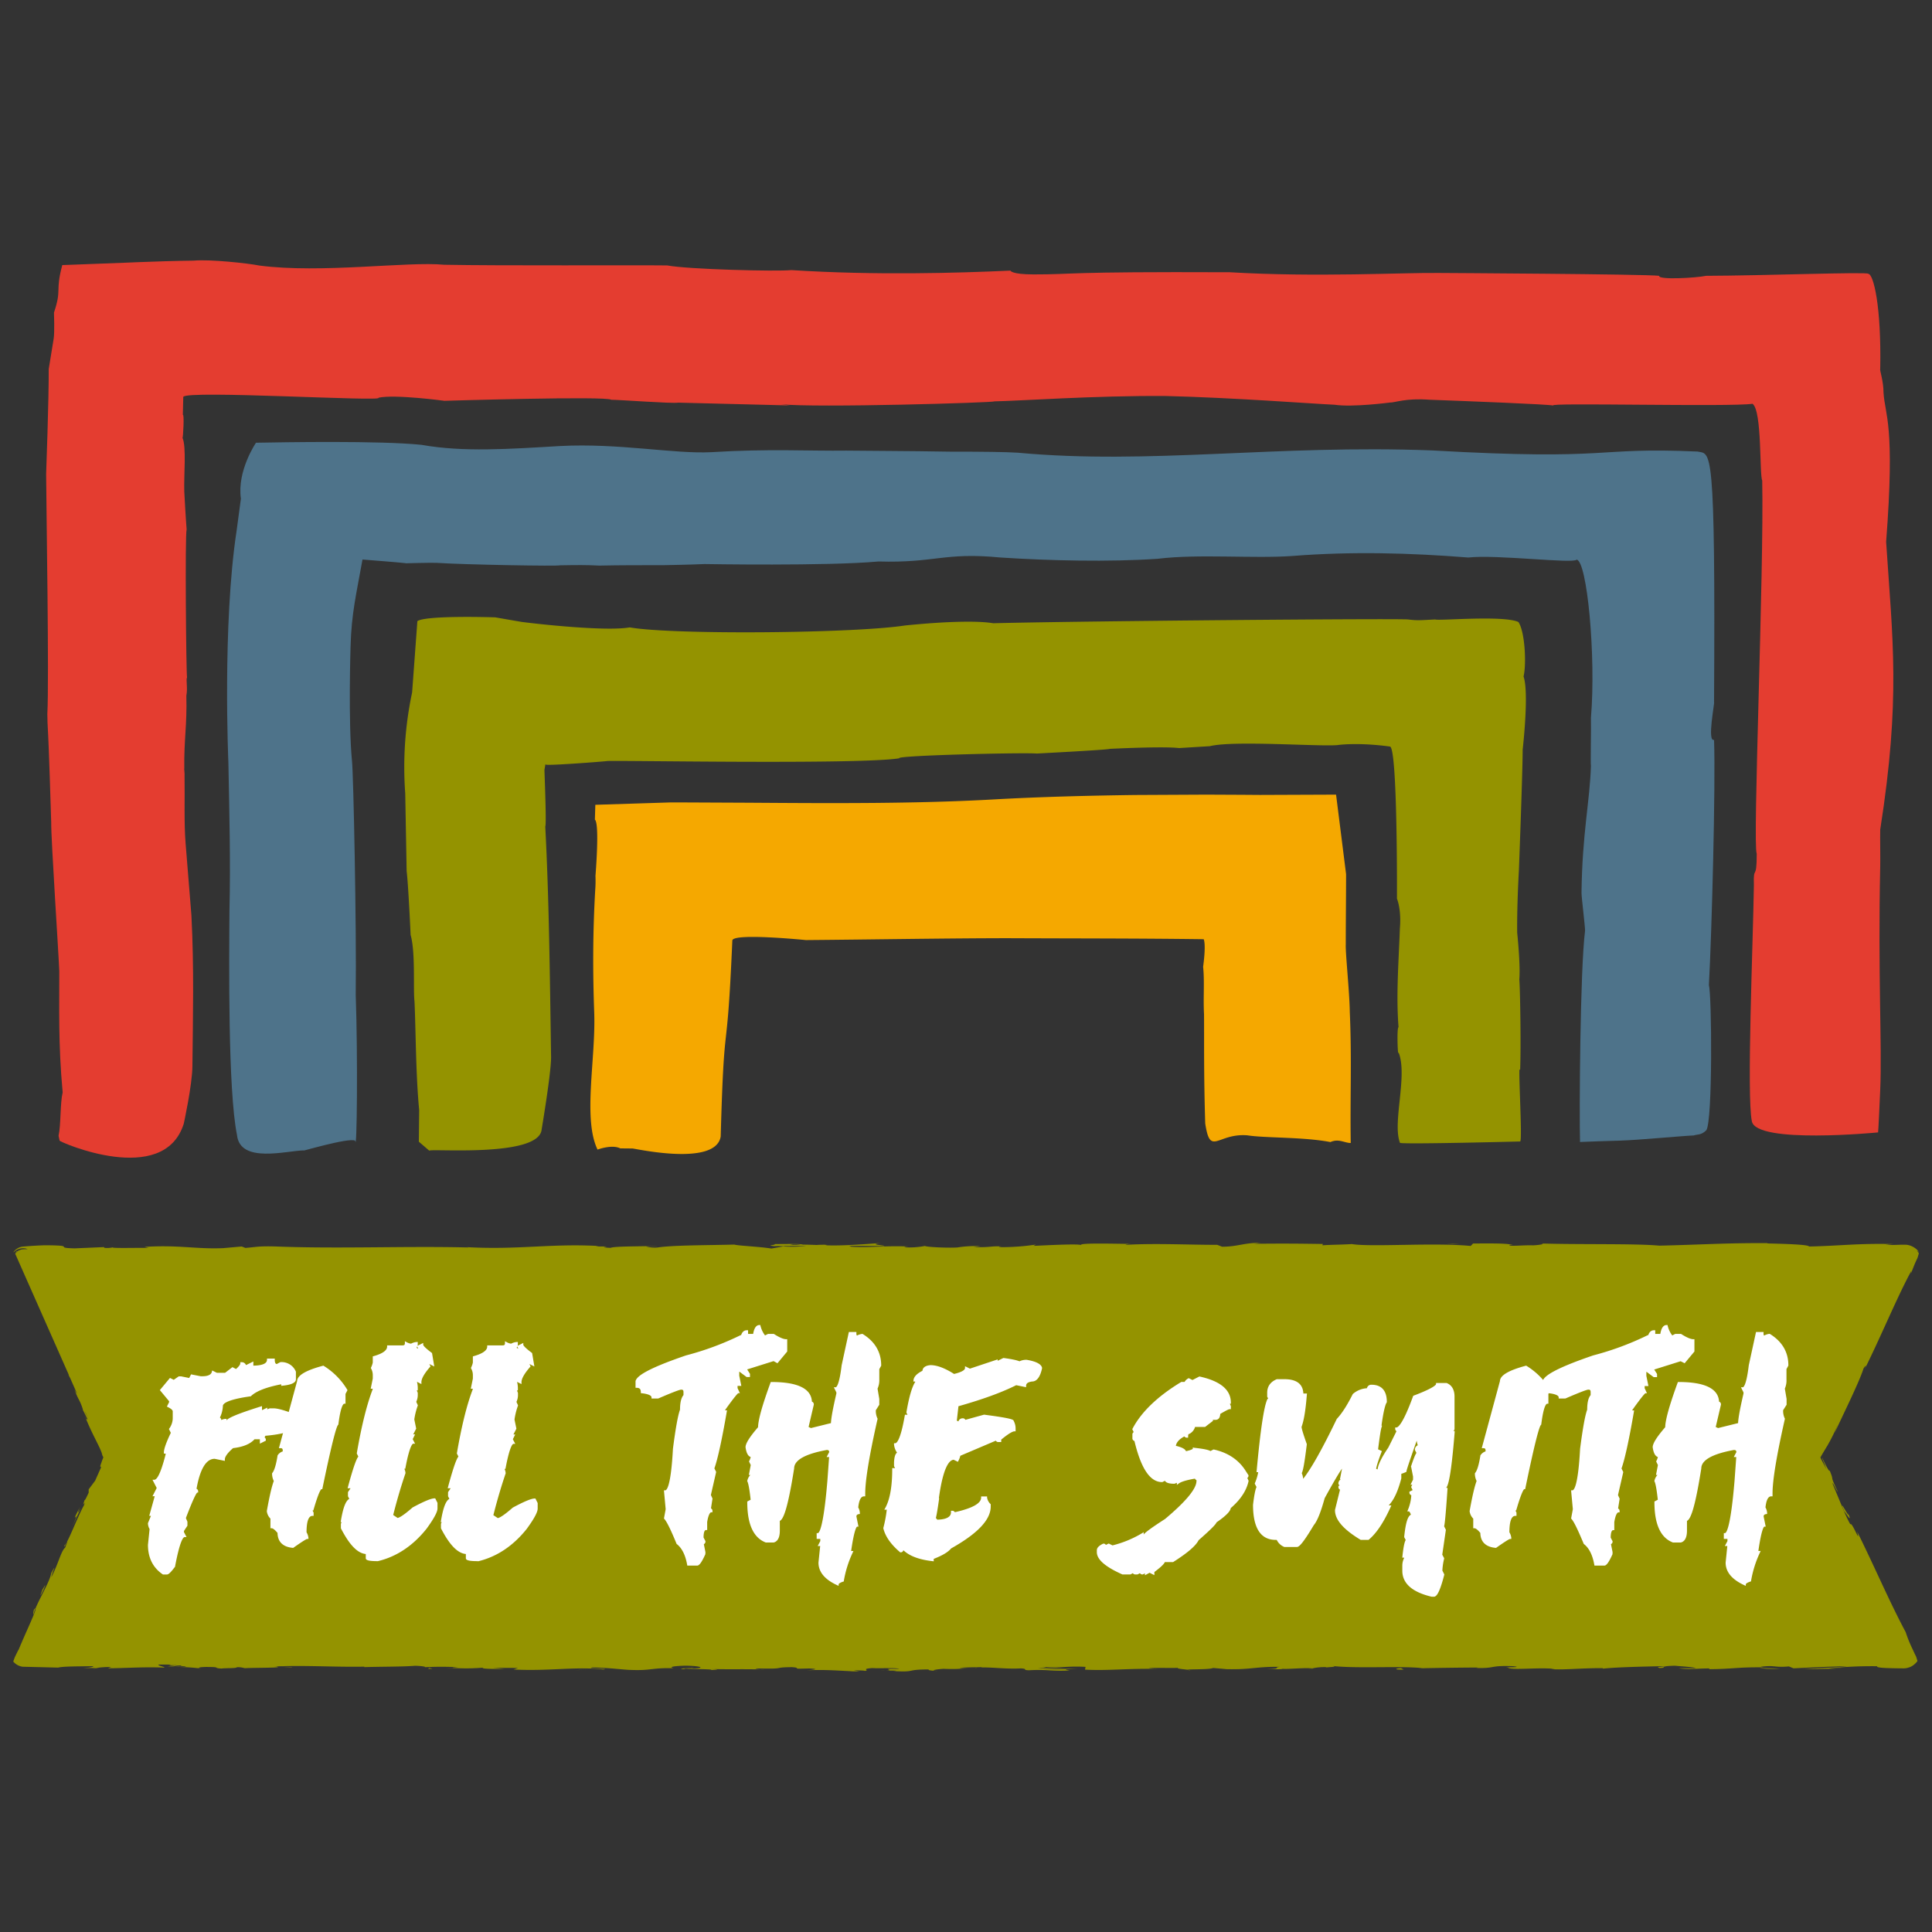 <svg id="Layer_1" data-name="Layer 1" xmlns="http://www.w3.org/2000/svg" viewBox="0 0 1024 1024"><rect x="0" y="0" width="1024" height="1024" fill="#333333" stroke="none"/><defs><style>.cls-1{fill:#949300}.cls-2{fill:#a3a410}.cls-7{fill:#fff}</style></defs><path class="cls-1" d="M146.68 883.35c.62 0 1.4.08 2.27.1zM367.73 883.9a9.68 9.68 0 00-2.45.17 8.72 8.72 0 002.45-.17zM405.08 884.8h-2.2a13 13 0 002.2 0zM149 883.45l5.84.25c.36-.26-3.04-.19-5.84-.25zM52.51 884.11h-1.78c-.52.1-1 .21-1.48.34zM18.09 853a4.7 4.7 0 00-.29 3 15.19 15.19 0 011-3.53c-.07-.08-.3.06-.71.53zM43.7 746.72l-.93-1.87zM105.48 884.26a1.56 1.56 0 00.68.25c0-.08-.27-.17-.68-.25zM8.88 663.1a8.26 8.26 0 00-.9 1.28 8.66 8.66 0 01.9-.81.75.75 0 000-.47zM473.44 885.7h-.31c-1.79.06-.78.05.31 0zM979.22 801.28c2.55 6.66-5.79-10-1.73-.13-.19-1.01 5.24 8.27 1.73.13zM629.34 885a4.92 4.92 0 001.61.31 8.65 8.65 0 00-1.61-.31zM513.61 884.28l2.9.1c-1.15-.07-2.09-.09-2.9-.1zM693.16 884.35l-1.29-.06zM693.16 884.35a28.8 28.8 0 003 0c-.2 0-.4-.06-.65-.09a16.34 16.34 0 01-2.35.09zM755.29 884.29c-.34-.06-.78-.1-1.17-.14h-2zM702.8 883.76c-.1 0-.16 0-.16.06zM469.29 885.42c-.9 0-1.76 0-2.53.06zM246.67 661l-1.64-.1zM468.79 660.5c.08.01.08 0 0 0zM531.55 660.67h.73z"/><path class="cls-1" d="M1016.91 664l-.19-.23-.78-.94c.36.16 1.9 1.51.12-.45a10.27 10.27 0 00-3.28-2.07 8.91 8.91 0 00-2.87-.59h-2.33c-2.75.12-5.85.2-8.24.09l4.08-.42c-18.81-.48-28.86 1-44.63 1.28 0-1.1-14.76-1.45-22.15-1.63l.26-.15c-21.9-.14-37.2.9-57.48 1.33-12.58-1.19-42.64-.5-62.87-1.16 3.09.2-.5.85-4.1 1-4.75-.22-13.12.76-12.37-.24h1.69c-3.58-1-13.33-.73-21-.75l-1.26 1.31c-19.93-1.91-52.21.7-63.09-1-4.8.33-10.76.32-15.53.65l.26-.7c-13.33-.18-20-.27-36.45-.1l3.36-.5c-9.29 0-11.73 2-20.3 2.06l-2.58-1c-16.2 0-32.61-.91-48.62 0 .26-.15.74-.45 3.36-.5-7.36 0-28-.66-26.93.59-1.87-.7-17 .07-25.28.46l1.36-.69a122.13 122.13 0 01-17.94 1.37c-2.24-.08-2.16-.48.38-.4-7.32-.27-5.92.67-15.5.31l3.68-.44a61.84 61.84 0 00-12.33.7c-5.27.28-15.9-.17-17.13-.8a43.76 43.76 0 01-10.66.71c-.67-.24 1.13-.38 2-.45-14-.47-20.84.8-30.48.12a3 3 0 00-1.62-.41c10.15 0 18.49.05 19.25.09-.12-.63-8.94-.74-1.83-1.62-7.22.48-19.57 1.53-28.33 1.23a7.75 7.75 0 01-1.16-.22l.91-.07a55.23 55.23 0 00-5.55.1c-2.79-.11-4.57-.18-7.26-.19-1-.53-10.31-.29-14.79-.31.37.7-5.5.58 0 1.16-.72-.05.84-.08 3.83-.11.67 0 1.46 0 1.91-.08l-.31.07 11.15-.05a64.15 64.15 0 01-12.2.26c-2.31.45-4.84.91-6.27 1.13-6.13-1-18-1.5-19.61-2.1-13.69.39-32.26.26-40.87 1.57a17.94 17.94 0 01-5.93-.58c2.25-.13 4.92-.11 6.14-.3-7.78.33-23.06.13-24.92 1.05-9.81-.42 5.51-.85-8-.7l1.82-.28c-26-1.43-42.5 2.19-70.88.56a8.59 8.59 0 011.83.22c-33.52-.83-69.08.78-102.16-.53-9.4-.27-10.42.32-16.16.76l-2-.75-9.81.87c-13.91.63-24.09-1.84-41.71-.65l2.28.51c-6.33-.1-20 .3-19-.28a13.93 13.93 0 01-4.54.26l-.2-.39-15.54.67c-12-.29 1.89-1.56-15.69-1.64-3.27.08-7.92.37-11.45.67a6.8 6.8 0 00-3 .89 7.45 7.45 0 00-1.67 1.29c-.71.77-.8 1.07-.29.66a6.91 6.91 0 014.56-1.91 6 6 0 012.61.45c-1 .06-2 0-3 .16a6.47 6.47 0 00-2.81 1.29c0 .1 0 .22-.07.33-.24.19-.48.39-.71.61l28.59 64.6-.46-.58 1 1.87 3.7 8.36a10.17 10.17 0 01-1.49-2.56c2.21 6.27 2.71 5.22 4.49 10.66.18.61 0 .37-.26-.14l2.91 5.8c-.71-1.08-.23 1.28-1.71-2.42 4.25 10.95 8.4 16.95 9.44 21.19l-.44-.85c.22.47.42.9.6 1.27s.28.57.38.76c-.46 1.16-.8 2-1 2.69a16.47 16.47 0 00-.55 1.59c-.19.67-.08.67.06.68s.26 0 .19.52l-3.06 6.9-3.43 4.59v1.76c-.7 1.51-2.09 4.5-2.12 3.82-2 5.88.73-.83-.27 2.66-3.88 7-8.65 20.33-10.49 21.49-.64 2.87 3.51-6.82.41 1.16-2.17 1.71-3.8 9.14-7.3 15.59.29-2.33 3.42-8.53-.09-2.07-.75 4.5-6 12.94-8.3 18.67.71.63-5.09 12.43-9 22 0-.09-.13.11-.37.56s-.53 1.05-1.09 2.23a14.8 14.8 0 00-.79 1.8c-.12.32-.24.65-.36 1l-.18.52v.14a.94.94 0 01.1.1l.21.2a7.85 7.85 0 004.61 2.38l18.76.46-.29.15c1.87-.91 11.81-.74 19.05-.93-.28.55-1.58.76-5.51 1h6.81a56.38 56.38 0 018.14-.55l-1.71.68c9.06 0 18.24-.8 29.9-.34.44-.43-4-1.09-3-1.61h6.32c-.21.22-.89.41-2.56.48a53.41 53.41 0 015.9-.13l-4.92.57c5.3.26 2.77-.48 7-.43-.08.49 3.15.35 2.54.74-1.09.05-3.71-.2-5.33 0a111.91 111.91 0 0112.48.75c-.41-.28 0-.66 3.51-.72 9.06 0 3.1.59 8.38.84 2.2-.34 8 0 8.13-.72a13.62 13.62 0 014.16.54c4.69-.32 21.9-.09 16.62-.87l-1.21-.05h.77c15.37-.73 31.92.41 47.17.1v.25c9.1-.28 20.25-.17 26.75-.7 2.7 0 6.36.45 5.21.74a173.11 173.11 0 0117.78 0c-7 .43 2.42.38-7.16.31 9 .21 11.08.61 20.79-.07-3.3.63 6.81.8 11.1.61l-6.33-.45c4.83-.09 9.06 0 13.35 0l-2.32.82c18.5 1 33.36-1.71 47.44 0 4.9-.57-10-.4-5.67-1.08 8.51.11 17.38 1.3 20 1.3 11.66.46 10.88-1.21 23.08-.89-1.56-.3-3-1.08 6.08-1.36 8.52.11 10.47 1.23 5.09 1.47-2 0-3-.07-2.94-.17-2.75.11-6.36.24-3 .56l1.11-.3c4.22.3 15.94.27 13.18.75 5.49-.24 3.62-.42 0-.56 9.71.3 15.77 0 26.31.23-1.79-.17-3.44-.51-1.66-.51 16.49.37 7.26-.56 18.44-.69 6.34.45-2.28 1.08 9 .7 6.87.3 1.45.78-1.28 1 10.25-.57 19.15.37 25 .48l-5.43.2c3.22-.14 5.87-.14 8.56-.14l-3.08-.59c3.17.1 5.85.11 5.79.35 3.27-.38-2.5-1 4-1.51 4.23.3 12.87-.32 14.33.46-12-.24-1.06.6-7.25.86 1.61 0 3.42 0 5.46.07.48.09-.45.16-1.31.21 12.71.7 5.84-.89 19-.87-1.67.44 3.06.84 5.21.74-5.32 0-2.54-.73 2.33-1.07 8.45.34 9.18-.26 13.61-.22l-5.05-.16c1.71-.44 5.93-.38 11.82-.52.51.34-5.35.24-3.24.39 6.54-.78 14.77.8 23.89.28 4.23.3.41.83 4.12 1 10.22-.57 11.07.6 21.81.13-3.09-.59-3.63-.45 3.93-1l-17.66.41 11.33-.86c-5.33 0-11.24.37-14.44.27 5.4-.48 4.85-.33 2.3-.82 7.29.88 14.46-.52 22.89.08l-.26 1.46c12.68.66 22.52-.75 39-.38l-5.29-.25c2.21-.59 10.16-.09 15.49-.32-.5.49 2.84.67 5.11 1-.28-.36 12 0 13.54-.94l7.35.64c13.29.27 15.17-1.4 27.94-1.23-3.85.53 2 .88-6.6 1.26 4.27 0 8.1.1 8.17-.24 2.49.31 11.83-.66 15.75-.2a29.05 29.05 0 017.17-.68c.31 0 .25.13.14.18 1.06-.2 7-.32 3.15-.81 13.14 1.52 36.73-.12 48.17 1.2 9.3-.17 20.52-.32 29-.36-.54.15 0 .24-1.63.19 11.66.46 7.17-1.4 20.43-.9 6.78.8-7 .43-2.81.73 1.83 1.62 16-.22 24.93.72l-2.16.1c6.82.55 16.65-.61 27.79-.5 0 0-.54.15-.06.25 7.62-.82 22.06-1.1 32.78-1.33-3.34.64-4.87.34-2.84 1 4.81-.09-1.4-1 8.19-1.21 3.12.35 10 .65 11 1.33h-9c4.64.88 11.72 0 16.49.12l-.61.39c13.87-.13 14.06-1.1 29-1l-1.54-.29c8.15-1 6.83.54 15-.18l2.46 1c5.37-.24 18.83-.95 28.47-1.13-5.47.73-16.75 1.1-23.73 1.53 5.33 0 18.11-.07 20.89-.56a65.11 65.11 0 01-7 .19 227.63 227.63 0 0125.75-1.14c-.94.95 6 1.07 14.1 1.14a8.32 8.32 0 001.92-.27 8.09 8.09 0 002.09-.78 9.54 9.54 0 003.19-2.84c-.17-.64-.36-1.3-.57-1.95s-.63-1.36-.93-2c-.46-1-.92-2-1.36-2.94a66.77 66.77 0 01-3.36-8.42c-8.86-16.58-16-33.64-25.72-53.27 2.06 7.63-2.84-5.72-3.62-3.85a70.52 70.52 0 01-3.25-6.74l.41 1c-.17-.43-.27-.66-.42-1l-5.94-14.27c-1.2-3.49 2.42 4.21 2.53 3.64-4.79-10.08-1.48-4.49-4.35-11.31.09.77-.46.08-1.34-1.5-.45-.79-1-1.8-1.54-3l-.89-1.84-.11-.23V772.47l.07-.09-.11.09v.31a.46.46 0 000 .13l.76 1.92 1.51 3.84c-.86-1.55-1.58-2.92-2.2-4.13-.28-.54-.53-1-.77-1.53-.09-.19-.17-.38-.24-.54.67-1.16 1.21-2.09 1.72-2.95.7-1.17 1.35-2.25 2.08-3.45a92 92 0 005.4-11l-1.74 4.68c3.28-7.38 13-26.76 15.4-34.4.78-1.21 2-2.72.52.52 8.61-17.25 17.62-39.16 24.85-52.3l-.3 1.48c.74-1.64 1.26-3.13 1.9-4.69.21-.56.91-2.1 1.56-3.44.26-.66.42-1.32.63-2 0-.18.09-.35.14-.53a.7.7 0 000-.14zm-597.77-4.2l-.35.08a4.09 4.09 0 011.18-.35 15.19 15.19 0 014.39.18zM45.4 749.05q-.19-.57-.27-.87l1.57 3.53z"/><path class="cls-1" d="M414.61 660.47h-1.23l1.78.15 1-.21zM145.84 883.25h.16zM146.68 883.35c-.26 0-.49-.05-.68-.08l.28.06zM42.8 799.45c-1.06 1.75-2.48 4-.4-.81-6.66 13.06 1.78-2.52-4.48 11.35zM22.58 842.33c-1.38 3.72-1.71 4.62.4.45 2.41-5.78-.39-.09-.4-.45zM227.57 883.89l-.63.63c4.81-.09.06-.24.63-.63zM304.63 885.22l8.03-.23-5.92.14-2.11.09zM744 884.91l-1.46-.79c-3.24.14-3.92 1.02 1.46.79zM932.78 884.11a47 47 0 0010.63.26c-4.24-.06-8.47-.37-10.63-.26zM773.88 659.19l-7.15.22 3.35.04 3.8-.26z"/><path class="cls-2" d="M291.17 593.77l-.01-.07-.03.19.04-.12zM809.83 604.89l-.75-4z"/><path class="cls-1" d="M321.62 403.39c1.36-.55 133.09 2 155.05-1.48-3-1.46 65.56-3.16 73-2.51-1.09 0 36.36-1.85 38.65-2.5 0 0 28.28-1.43 36.59-.41l16.35-1c12.42-3.14 57.89.3 67.61-.58 0 0 10.28-1.6 27.82.77 4.11.42 3.73 80.63 3.73 80.63s2.43 5.59 1.54 15.85c-.61 17.39-2.06 35.14-.7 52.29-1-.17-.41 16.64 0 13.32 5 12.17-3.43 37.47.79 48 3.52.79 63.68-.77 63.68-.77 1.16-.58-.75-33-.38-38.12l.36.06c.49-12.25 0-43.62-.44-47.77.67-8-1.12-24.7-1.12-24.7-.1-6.88.1-18.76.9-33.14 0 0 2-52.38 2-64.06.46-3.93 3.29-30.85.46-38.73 1.56-6.11.85-23.61-2.73-28.88-8.09-3.66-42-.54-44.11-1.33-7.93.38-9.26.63-14.28 0-4.64-.6-171.6.79-220 2-7.53-1.3-23.35-1.17-46.78 1.19-27.17 4.2-123.51 5-145.82 1-12.46 2.23-48.44-1.73-57.16-2.88-4.32-.73-9.07-1.55-14.08-2.43 0 0-36.59-1.23-41.33 2L218.43 367a190.67 190.67 0 00-3.65 53.5l.75 41.26c.9 7.07 2.11 33.79 2.11 33.79 2.65 9.3 1.28 28.67 2.05 35.19.71 15.14.65 38.74 2.48 57.59l-.17 16.8 5.55 4.77c.09-1.32 58.25 3.81 59.53-11.29 0 0 5.06-29.93 5-38.27-.64-43.72-1.08-84.26-3.08-122.26.61-.9-.09-20.09-.44-30 1.21-6.86.08-2.16.82-2.89-.63.81 28.53-1.39 32.24-1.8z"/><path d="M314.94 536.45c-.74-20.34-.8-41.24.52-64.45a66.4 66.4 0 00.15-7.76s2.3-27.75-.31-29.82l.24-7.86 39.5-1.25h8.3l33.36.15c44.76.31 89 .57 130.19-1.76 24.72-1.37 49.52-2 74.67-2.34l37.81-.19 19 .09 9.48.07 40.29-.16 5.31 42.14c0 12.46-.18 25.32-.16 37.24-.25 4.22 2 25.36 2.13 35.78 1.1 25.81.12 45 .5 69.48-3.26 0-6.4-2.47-10.76-.49-14.26-2.76-34.64-2.08-44-3.57-16-1.3-19.69 11.49-22.37-6.35-.82-26.5-.52-45.52-.63-57.86-.48-8.62.33-17.44-.48-25.11 1.68-12.57.29-14.63.29-14.63-35.77-.48-68.37-.37-103.82-.54-34.79.05-71.38.71-107 1 0 0-38.78-3.91-39 .23-3 69.51-4.23 33.72-6.16 103.85-2.59 16.09-45.13 6.42-46.75 6.39s-4.87-.05-6.48-.07c-4.47-2.23-12.05.65-12.05.65-7.91-16.37-.83-48.4-1.77-72.86z" fill="#f5a800"/><path fill="#f37835" d="M101.23 589.93l-.04-.11v.25l.04-.14z"/><path d="M98.92 280.63s-.49-5.83-1.25-20.15c-.28-8.77 1.2-23.53-.93-28.4.32.06 1-13.18.17-12.12l.23-9.59c1.13-3.73 107.54 2.71 103.43.43 8.62-1.92 35 1.64 35 1.64s86.08-2.62 88.4-.56c4.61 0 32.1 2.1 35.57 1.53 0 0 44.95 1.15 59.15 1.48-1.59-.23-3-.36-4.73-.64 18.06 2 114.18-.87 113-1.52 13.13-.21 52.91-3.09 90.51-2.85 35.78.84 78.57 4.14 89.85 4.64 9.68 1.44 29.31-1.16 29.31-1.16 2.86.06 8.34-2.44 20.93-1.5 21.19.79 63.18 2.41 65.79 3.09-5.11-1.67 94.2.83 105.51-.94 5.15 3.58 3.62 37.68 5.15 40.69 1 48.72-5.15 192.93-2.91 197.82 0 15.08-1.87 5.28-1.5 16.58-.5 32-3.86 111.35-1.1 125.1 2 12.36 66.93 6 66.93 6 .16-1.32.8-14.75 1.13-22.6 1-23.57-1.25-60.83 0-118.68.1-4.86-.11-14.26 0-19.22 10.9-69.68 6.57-100.25 3.13-152.5 4.81-62.53-.62-67-1.38-79 0-6.36-2.13-12.07-1.75-12.63.65-33.4-3.59-50.39-6.36-50.46-.35-1.1-55.32 1-85.93 1.08-5.28 1.13-25.64 2.26-24.87 0-7-.92-116.55-1.51-116.55-1.51-19-.26-65.11 2.35-111-.38-89.69-.37-81 1.15-104 1.14-11.95 0-12.29-2-12.29-2-28.84 1.28-71.23 2.57-116.2-.28-7.41.82-54.64-.38-65.7-2.47-17.93-.22-88.3.23-118.26-.36-19.17-1.89-65.2 4.74-98 .41-5.55-1.15-26.18-3.41-34.76-2.59-10.53.12-20.17.46-29 .79l-6.47.27-34.17 1.3c-3.84 14.5-.1 12.35-4.39 25.18 0 0 .38 10.44-.16 13.81-1.08 6.7-2 12.2-2.63 16.13.09 15.78-1.37 55.66-1.37 55.66.09 18 1.63 108.88.64 127.16l.1 4.62c1 17.91 1.6 43.67 1.85 49.75l.1 3c-.14 8.54 4 70.53 4.28 79 .07 19.12-.63 37.7 1.79 64.19-1.39 5.8-.86 17-2.17 23l.55 2.58c0 .64 55.17 24.93 65.81-9 0 0 4.51-20.58 4.58-30.45.28-26.23.92-52-.52-79.92-1.32-16-2.28-28.36-3.08-38.15-.89-11-.37-23.28-.56-35.47.16-1.61-.41-5.43-.14-4-.22-15.56 1.52-23.3 1.09-38.83.81-4.17-.31-8.51.37-9.75-.47-2.02-1.14-75.81-.22-78.39z" fill="#e43d30"/><path d="M186.54 403.09c-2-20.73-.74-60.37-.74-60.37.47-17.57 3-27.55 6.33-46.16 0 0 19.61 1.54 22.46 1.89.19 0 .4.05.61.1 0 0 12.51-.35 16.14-.23 15.1 1 65 1.85 65.28 1.31 9.07-.15 14.11-.23 21 .15 10.58-.25 22.2-.21 34.34-.23 7.46-.2 9.88-.12 21.52-.59 0 0 64.91 1.14 92.12-1.36 30.16.89 34.62-5 64.63-2.11 26.08 1.7 57.45 2.43 83.37.68 21.84-2.68 50.83 0 71.54-1.5 31.23-2.46 62.13-1.63 93.09.83 14.72-1.7 55.89 3.42 57.42 1.12 5.51.69 10.33 50.87 7.58 83.85.16 4.75-.29 24.68 0 25.44-.57 18.65-4.65 36-5 67.37 0 2.37 1.91 17.62 1.88 20-2.64 21.1-3.1 96.88-2.67 112 6.51-.29 13.84-.51 21.13-.72 9.8-.28 31.88-2.43 39.19-2.75 1.8-.69 3.86 0 6.61-2.75 3.43-4.8 2.9-71.7 1.38-77 1.57-28.61 3.59-106.53 2.73-129.9-3.83 1.17.46-20 0-19.93.79-138.26-1.64-131.4-8.81-132.9-56-2.47-43.56 4.93-140.63-.59-82.45-3.19-149.75 7.69-219.67 1.2-6.78-.4-17-.55-36-.55-23.39-.4-38.5-.35-54.78-.55-19.47.28-40.76-1.08-71.65.83-20 1-48.65-4.89-80.13-3.26-27.11 1.6-51.33 3.31-73.37-.63-22.26-2.3-73.45-1.38-87.76-1.12 0 0-10.14 14.82-8 29.66l-2.28 17c-7.61 50-4.35 123-4.35 123 .51 26.93 1.18 52.22.56 78.26-.19 27-.83 95.21 4 119 1.61 15.31 26.21 8.29 35.53 8.15-3.77 1.32 24.07-7.1 27.13-5.11.9 7.28 1.43-44.92.27-77.29.46-35.48-1.2-117.66-2-124.24z" fill="#4e738a"/><path class="cls-7" d="M145 720.76q0 2.88 1.83 2.88l1.92-1a7.57 7.57 0 017.51 4.71v3.75c0 1.4-2.18 2.36-6.55 2.8v-.87q-12.7 2.35-17 6.54c-10 1.4-15.1 3.32-15.1 5.68a16 16 0 01-1.84 6.63c.61 0 1 .26 1 .87a.87.87 0 00-1 1h1a8 8 0 012.8-1 .87.87 0 001 1c0-1.3 5.93-3.75 17.89-7.5v1.83h1l1.84-.87v.87l1.92-.87H145c2 0 5.41 1 10.3 2.79a.87.87 0 011-1v7.6c-3.23 1.92-8.56 3.14-16 3.75l-1 1.83a.87.87 0 011 1l-1.92 1v-1.92h-3.75c-2.18 2.53-5.94 4.11-11.35 4.72-3.14 2.7-4.71 4.89-4.71 6.63l-4.72-1c-5 0-8.47 5.68-10.39 17 .61 0 1 .27 1 .88q-1.17 0-6.54 14.14l.87 1.92v1.92l-1.83 2.79v1l1 1.84c-1.84 0-3.67 5.32-5.68 16.06-1.92 2.53-3.14 3.75-3.75 3.75h-1.98c-5-3.4-7.51-8.46-7.51-15.1l.87-8.47a6.21 6.21 0 01-.87-2.79l1.83-4.71h-1l2.88-10.39h-1l1.92-3.76-1.92-3.75c2.1 0 4.28-4.71 6.64-14.14a.87.87 0 00-1-1c0-1.66 1.22-5.15 3.75-10.39l-1-1.92a10.23 10.23 0 001.92-5.59v-3.84c0-1-1-1.83-2.88-2.79l1-1.92v-.88l-4.71-5.67 4.71-5.68 1.92 1 2.8-1.93h1l4.71 1 1-1.92 4.71 1h1c3.23 0 5.16-1 5.59-2.79l1.92 1h4.72l3.75-2.88 1.92 1c1.83-1.57 2.79-2.79 2.79-3.75 1.31.08 1.92.7 1.92 1.83l3.76-1.83v1.83c5.67 0 8.47-1.22 8.47-3.75z"/><path class="cls-7" d="M88.47 834.51h-2.11l-.16-.1c-5.16-3.54-7.78-8.79-7.78-15.62l.86-8.34a6.68 6.68 0 01-.86-2.92v-.23l1.58-3.86h-.9l2.9-10.39h-1.18l2.24-4.38-2.24-4.37h1c1 0 3-1.77 6-13.59 0-.21-.1-.27-.34-.27h-.62v-.62c0-1.8 1.24-5.3 3.68-10.39l-1-2 .19-.3a9.58 9.58 0 001.82-5.25v-3.84c0-.64-.85-1.4-2.54-2.24l-.55-.28 1.17-2.34v-.5l-4.9-5.9 5.36-6.45 2 1 2.65-1.83h1.28l4.25.86 1-1.92 5.12 1h.89c2 0 4.53-.4 5-2.31l.18-.76 2.49 1.24h4.36l3.89-3 1.9 1c1.5-1.33 2.26-2.34 2.26-3V722h.67a2.34 2.34 0 012.35 1.53l3.9-1.91v2.2c4.8-.08 7.23-1.13 7.23-3.12v-.62h4.12v.62c0 2 .68 2.23 1.07 2.25l1.91-1h.15a8.16 8.16 0 018.08 5.08v4c0 1.82-2.33 2.94-7.11 3.42l-.68.06v-.81c-7.9 1.53-13.27 3.63-16 6.25l-.15.14h-.2c-13.14 1.83-14.56 4.15-14.56 5.06a15.86 15.86 0 01-1.58 6.21 1.36 1.36 0 01.7 1.29 6 6 0 012.18-.62h.62v.62a.71.71 0 000 .16c.92-1.19 4.56-3.07 18-7.3l.8-.25v2.06h.2l2.6-1.24v.9l1.3-.53H145c1.93 0 5.08.82 9.87 2.59a1.48 1.48 0 011.39-.76h.62V757l-.3.18c-3.24 1.92-8.45 3.17-15.91 3.81l-.44.86a1.5 1.5 0 01.67 1.34v.39l-3.16 1.58v-2.31h-2.85c-2.31 2.53-6 4.06-11.37 4.69-2.89 2.51-4.35 4.55-4.35 6v.76l-5.4-1.1c-4.51 0-7.75 5.4-9.61 15.9a1.37 1.37 0 01.86 1.38v.62h-.5c-.42.35-1.79 2.44-6 13.5l.82 1.94v2.11l-1.83 2.79v.62l1.36 2.61h-1c-.65 0-2.44 1.51-5.07 15.55v.15l-.09.11c-2.51 3.35-3.51 4.03-4.24 4.03zm-1.73-1.24h1.73c.1 0 .79-.27 3.17-3.39C93.87 818 95.55 814.55 97 813.7l-.68-1.3v-1.3l1.83-2.8v-1.6l-.93-2 .1-.24c3.88-10.24 5.49-13.27 6.34-14.17h-.91l.12-.72c2-11.64 5.67-17.54 11-17.54h.13l4 .83c.34-1.78 1.91-3.83 4.86-6.36l.14-.13h.19c5.2-.59 8.88-2.1 11-4.5l.18-.22H139l.94-1.8h.34c7.22-.59 12.26-1.74 15.41-3.49v-5.49l-.56-.21c-4.94-1.85-8.24-2.75-10.08-2.75h-1.79l-2.68 1.09v-.85l-1.22.51h-1.58v-1.61c-14.53 4.6-16.49 6.22-16.66 6.7v.62h-.61a1.48 1.48 0 01-1.45-.89 13.64 13.64 0 00-2 .83l-.27.06h-1.58v-.63a1.56 1.56 0 01.5-1.21h-.87l.43-.89a15.37 15.37 0 001.77-6.36c0-2.79 4.91-4.78 15.44-6.26 3-2.84 8.67-5 17.2-6.57l.73-.14v.93c4.91-.59 5.31-1.75 5.31-2.11v-3.62a6.88 6.88 0 00-6.74-4.22l-1.92 1h-.15c-.85 0-2.23-.39-2.43-2.88h-1.71c-.62 3.75-6.91 3.75-9 3.75h-.62v-1.46l-3.76 1.83v-1a1 1 0 00-.79-1.13c-.3 1-1.23 2.09-2.9 3.52l-.31.27-1.94-1-3.69 2.81h-5.07l-1.43-.71c-.61 1.29-2.17 2.55-5.94 2.55h-1.08l-4.25-.86-1 1.92-5.12-1h-.7l-2.94 2-1.81-.9-4.07 4.9 4.53 5.45v1.24l-.71 1.41c1.34.73 2.67 1.71 2.67 3.06v3.84a10.62 10.62 0 01-1.84 5.65l.94 1.87-.13.28c-2.75 5.69-3.5 8.38-3.65 9.61a1.48 1.48 0 01.92 1.47v.15c-2.68 10.73-4.74 13.71-6.32 14.42l1.7 3.32-1.6 3.14h.76l-2.89 10.39h1l-2.12 5.44a5.89 5.89 0 00.8 2.39l.09.17-.89 8.66c.05 6.26 2.39 11.14 7.13 14.41zM139 762.84v.3l.54-.27a.53.53 0 00-.2 0z"/><path class="cls-7" d="M182.55 738.65v4.72c-1.57 0-2.8 3.75-3.76 11.35-1.22 1.13-4 12.39-8.46 33.95q-1.44 0-4.72 11.27h-1l1 1.92v1c-2.53 0-3.75 3.14-3.75 9.42a8 8 0 011 2.8q-.91 0-7.6 4.71c-5-.44-7.5-3-7.5-7.51-1.58-1.92-2.8-2.88-3.76-2.88v-4.71a6.33 6.33 0 01-2-3.79c1.4-7.77 2.62-13.1 3.75-16a8.07 8.07 0 01-1-3.84q1.71-2.1 2.89-9.43a3.91 3.91 0 012.79-1.83v-1c0-1.31-.61-1.92-1.83-1.92l9.42-34.83c0-2.71 4.37-5.24 13.19-7.6a36.8 36.8 0 0112.22 12.31z"/><path class="cls-7" d="M155.4 820.39h-.23c-5.2-.46-8-3.19-8.07-7.9-1.71-2.05-2.65-2.49-3.14-2.49h-.62v-5.1a6.62 6.62 0 01-1.92-4c1.43-8 2.6-13 3.7-15.94a8.68 8.68 0 01-.91-3.88v-.22l.14-.17c1.06-1.31 2-4.38 2.75-9.14v-.16l.1-.12a5.06 5.06 0 012.66-2v-.41c0-1-.32-1.3-1.21-1.3h-.82l9.65-35.56c.09-3 4.55-5.68 13.65-8.11l.25-.07.23.14A37.4 37.4 0 01184 736.5l.18.3-1.05 2v5.2h-.62c-.42 0-1.87.78-3.14 10.8v.23l-.16.15c-.76.7-2.81 7.1-8.29 33.63l-.1.49h-.5c-.22.12-1.35 1.29-4.12 10.82l-.13.45h-.42l.57 1.15v1.73h-.62c-2.06 0-3.12 2.91-3.13 8.67a7.79 7.79 0 011 2.93v.62h-.62c-.26 0-1.51.55-7.24 4.6zm-10.82-11.56c1 .28 2.16 1.24 3.62 3l.14.17v.22c0 4.16 2.19 6.41 6.71 6.87a50.87 50.87 0 017.08-4.53 12.77 12.77 0 00-.84-2.07v-.27c0-6.26 1.23-9.55 3.75-10V802l-1.34-2.69h1.5c2.49-8.5 3.76-10.63 4.64-11.12 5.54-26.79 7.45-32.46 8.41-33.74.94-7.32 2.08-10.89 3.73-11.58v-4.37l.86-1.66a36.1 36.1 0 00-11.6-11.66c-10.3 2.78-12.47 5.3-12.47 6.93v.16l-9.24 34.13a2.24 2.24 0 011.67 2.46v1.58h-.62a3.3 3.3 0 00-2.21 1.47c-.77 4.76-1.7 7.83-2.84 9.38a7.45 7.45 0 00.88 3.34l.14.25-.11.27c-1.07 2.73-2.29 7.92-3.72 15.86a6.21 6.21 0 001.78 3.23l.15.17zM220.84 711.85v.88l-.87 1.92 1.83 1h1l-1-1.92 1.92-1q0 1.17 4.72 4.71l1 5.67-1.92-1h-1l1 1.92c-3.15 3.58-4.72 6.38-4.72 8.47l-1.92-1H220c.61.79.87 2.36.87 4.72H220l.87 1.92v1a7.68 7.68 0 01-.87 3.75l.87 1.92c-1.22 3.93-1.83 6.37-1.83 7.51l1 4.71-1.92 3.76h1l-1 1.92 1 1.83c-1.48 0-3.06 4.45-4.71 13.27h-1a7.85 7.85 0 011 2.79c-2.45 7.16-4.63 14.67-6.64 22.61l2.88 1.92c1.31 0 4.19-1.92 8.47-5.67q8.78-4.71 11.26-4.72l1 1.93v2.79c0 1.74-1.92 5.24-5.67 10.39-7.07 8.9-15.54 14.58-25.41 16.93-3.75 0-5.67-.35-5.67-1v-2.79c-4.28 0-8.64-4.37-13.18-13.18V808a.87.87 0 011-1c0-.61-.35-.88-1-.88 1.22-7.42 2.79-11.17 4.71-11.35l-1-1.92V791l1.92-2.88h-1.92c2.88-10.65 4.8-16 5.67-16l-1-1.92c2.54-14.75 5.42-26.1 8.47-34 0-.62-.35-.88-1-.88l1-4.71v-1.92a8 8 0 00-1-3.76 9.46 9.46 0 001-2.88v-2.79c5.07-1.4 7.6-3.32 7.6-5.67h7.5c1.31 0 1.93-.62 1.93-1.84a6.25 6.25 0 002.79.88 6.81 6.81 0 012.72-.78z"/><path class="cls-7" d="M200.23 827.44h-.08c-5.22 0-6.29-.63-6.29-1.58v-2.2c-4.35-.38-8.64-4.81-13.11-13.49l-.07-.13V808a1.59 1.59 0 01.49-1.22h-.6l.11-.72c1.14-6.91 2.57-10.66 4.45-11.62l-.7-1.4v-2.17l1.38-2.07h-1.57l.21-.78c3.15-11.66 4.62-15 5.47-16l-.8-1.61v-.2c2.48-14.44 5.33-25.87 8.46-34 0-.11-.07-.15-.34-.15h-.76l1.1-5.39v-1.86a7.32 7.32 0 00-.88-3.46l-.15-.27.12-.27a11.32 11.32 0 00.91-2.64v-3.26l.46-.13c3.25-.9 7.14-2.51 7.14-5.07v-.63h8.12c1 0 1.3-.31 1.3-1.21v-1l.92.5a5.76 5.76 0 002.36.79 7.24 7.24 0 012.93-.87h.62l-.05 1.75-.12.27 3.05-1.53v1c0 .09.16 1 4.47 4.21l.2.15 1.2 7.13-2.63-1.32.64 1.27-.28.31c-3 3.45-4.56 6.16-4.56 8.06v1l-2.35-1.22a13.82 13.82 0 01.42 3.93v.62h-.53l.53 1.3v1a8.48 8.48 0 01-.8 3.77l.85 1.86-.07.22a36.1 36.1 0 00-1.81 7.27l1 4.86-1.56 3.05h.97l-1.26 2.53 1.26 2.42h-1c-.18 0-1.77.36-4.1 12.76l-.1.51h-.51a5.86 5.86 0 01.62 2.17v.2c-2.33 6.84-4.47 14.09-6.51 22.14l2.34 1.56c.71-.11 2.7-.95 7.89-5.51l.12-.08c6-3.22 9.77-4.79 11.55-4.79h.38l1.2 2.4v2.94c0 1.89-1.89 5.4-5.79 10.75-7.17 9-15.83 14.8-25.76 17.18zm-5.13-1.73c.25.13 1.26.49 5 .49 9.62-2.32 18-7.93 25-16.7 4.58-6.28 5.54-8.91 5.54-10v-2.65l-.71-1.42c-1.28.16-4.15 1.16-10.53 4.58-6.6 5.78-8.28 5.78-8.83 5.78h-.19l-3.4-2.26.11-.43c2.07-8.21 4.24-15.59 6.61-22.55a9 9 0 00-.9-2.44l-.41-.88h1.42c1.77-9.25 3.18-12.17 4.35-13l-.78-1.49.65-1.3h-1l2.29-4.47-.93-4.62c0-1.16.55-3.47 1.79-7.47l-.9-2 .14-.27a7 7 0 00.8-3.46v-.83l-1.22-2.65h1.21a7.17 7.17 0 00-.74-3.71l-.78-1H221l1.24.62c.37-2 1.85-4.53 4.51-7.6l-1.23-2.45h2.11l1 .48-.71-4.22c-2.87-2.17-4-3.4-4.5-4.19l-.73.36 1.13 2.27h-2.12l-2.49-1.31 1.06-2.36a8.49 8.49 0 00-1.89.72l-.13.07h-.15a5.94 5.94 0 01-2.3-.57 2.25 2.25 0 01-2.42 1.53h-6.98c-.38 2.32-2.91 4.17-7.55 5.52v2.32A8.35 8.35 0 01198 725a8.67 8.67 0 01.89 3.78v2l-.83 4.1a1.35 1.35 0 01.84 1.37v.22c-3.11 8-5.93 19.3-8.4 33.64l1.32 2.64h-.89c-.36.35-1.63 2.47-5 14.73h2.27l-2.46 3.69v1.5l1.3 2.6-.9.08c-.88.08-2.56 1.53-4.06 10.23a1.36 1.36 0 01.87 1.38v.62h-.62c-.27 0-.34.07-.34.34v1.77c4.36 8.43 8.59 12.71 12.56 12.71h.62zm25.68-111.34l.91.48-.59-1.19zM273.89 711.85v.88l-.87 1.92 1.83 1h1l-1-1.92 1.92-1q0 1.17 4.72 4.71l1 5.67-1.92-1h-1l1 1.92c-3.15 3.58-4.72 6.38-4.72 8.47l-1.92-1H273c.61.79.87 2.36.87 4.72H273l.87 1.92v1a7.68 7.68 0 01-.87 3.75l.87 1.92c-1.22 3.93-1.83 6.37-1.83 7.51l1 4.71-1.92 3.76h1l-1 1.92 1 1.83c-1.49 0-3.06 4.45-4.72 13.27h-1a8 8 0 011 2.79c-2.44 7.16-4.62 14.67-6.63 22.61l2.88 1.92c1.31 0 4.19-1.92 8.47-5.67q8.78-4.71 11.26-4.72l1 1.93v2.79c0 1.74-1.92 5.24-5.67 10.39-7.08 8.9-15.54 14.58-25.41 16.93-3.75 0-5.67-.35-5.67-1v-2.79c-4.28 0-8.64-4.37-13.18-13.18V808a.87.87 0 011-1c0-.61-.35-.88-1-.88 1.22-7.42 2.79-11.17 4.71-11.35l-1-1.92V791l1.92-2.88h-1.98c2.88-10.65 4.8-16 5.67-16l-1-1.92c2.54-14.75 5.42-26.1 8.47-34 0-.62-.35-.88-1-.88l1-4.71v-1.92a8 8 0 00-1-3.76 9.46 9.46 0 001-2.88v-2.79c5.06-1.4 7.6-3.32 7.6-5.67h7.5c1.31 0 1.92-.62 1.92-1.84a6.32 6.32 0 002.8.88 6.81 6.81 0 012.83-.78z"/><path class="cls-7" d="M253.28 827.44h-.08c-5.22 0-6.29-.63-6.29-1.58v-2.2c-4.35-.38-8.65-4.81-13.12-13.49l-.07-.13V808a1.57 1.57 0 01.5-1.22h-.61l.12-.72c1.14-6.91 2.57-10.66 4.45-11.62l-.7-1.4v-2.17l1.38-2.07h-1.57l.21-.78c3.15-11.66 4.62-15 5.47-16l-.8-1.61v-.2c2.48-14.44 5.32-25.87 8.46-34 0-.11-.07-.15-.34-.15h-.76l1.1-5.39v-1.86a7.33 7.33 0 00-.89-3.46l-.14-.27.12-.27a11.32 11.32 0 00.91-2.64v-3.26l.46-.13c3.25-.9 7.14-2.51 7.14-5.07v-.63h8.12c1 0 1.3-.31 1.3-1.21v-1l.92.5a5.76 5.76 0 002.36.79 7.24 7.24 0 012.93-.87h.62l-.05 1.75-.13.27 3.06-1.53v1c0 .09.16 1 4.47 4.21l.2.15 1.2 7.13-2.63-1.32.64 1.27-.28.31c-3 3.45-4.56 6.16-4.56 8.06v1l-2.35-1.18a13.76 13.76 0 01.43 3.93v.62H274l.53 1.3v1a8.48 8.48 0 01-.8 3.77l.84 1.86-.07.22a36.53 36.53 0 00-1.8 7.27l1 4.86-1.56 3.05h.95l-1.27 2.53 1.29 2.46h-1c-.18 0-1.77.36-4.11 12.76l-.09.51h-.51a5.81 5.81 0 01.61 2.17v.2c-2.33 6.84-4.47 14.09-6.51 22.14l2.34 1.56c.71-.11 2.7-.95 7.89-5.51l.11-.08c6-3.22 9.78-4.79 11.56-4.79h.38l1.2 2.4v2.94c0 1.89-1.89 5.4-5.79 10.75-7.17 9-15.84 14.8-25.76 17.18zm-5.13-1.73c.25.13 1.25.49 5 .49 9.62-2.32 18-7.93 25-16.7 4.57-6.28 5.54-8.91 5.54-10v-2.65l-.71-1.42c-1.28.16-4.15 1.16-10.54 4.58-6.59 5.78-8.27 5.78-8.82 5.78h-.19l-3.4-2.26.11-.43c2.07-8.21 4.24-15.59 6.61-22.55a9 9 0 00-.9-2.44l-.41-.88h1.42c1.77-9.25 3.18-12.17 4.35-13l-.78-1.49.65-1.3h-1l2.29-4.47-.93-4.62c0-1.16.55-3.47 1.79-7.47l-.9-2 .14-.27a7 7 0 00.8-3.46v-.83l-1.22-2.68h1.21a7.1 7.1 0 00-.73-3.71l-.78-1H274l1.24.62c.37-2 1.85-4.53 4.5-7.6l-1.22-2.45h2.11l1 .48-.72-4.22c-2.86-2.17-4-3.4-4.49-4.19l-.74.36 1.14 2.27h-2.12l-2.49-1.31 1.06-2.36a8.31 8.31 0 00-1.89.72l-.14.07h-.14a5.94 5.94 0 01-2.3-.57 2.25 2.25 0 01-2.42 1.53h-6.93c-.38 2.32-2.91 4.17-7.55 5.52v2.32a8.35 8.35 0 01-.9 2.88 8.67 8.67 0 01.89 3.78v2l-.83 4.1a1.35 1.35 0 01.84 1.37v.22c-3.11 8-5.93 19.3-8.4 33.64l1.32 2.64h-.89c-.37.35-1.63 2.47-5 14.73h2.27l-2.46 3.69v1.5l1.3 2.6-.9.08c-.88.08-2.56 1.53-4.06 10.23a1.36 1.36 0 01.87 1.38v.62h-.62c-.27 0-.34.07-.34.34v1.77c4.36 8.43 8.59 12.71 12.56 12.71h.62zm25.68-111.34l.91.48-.59-1.19zM407.23 707.57H410c2.88 1.84 5.15 2.8 6.63 2.8V716l-4.71 5.68-1.92-1-15 4.71 1.84 2.88v.87h-1l-3.76-2.79h-1v2.79l1 4.72h-1.83v1.92l.87 1.92c-.52 0-3.05 3.14-7.5 9.43 0 .61.34.87 1 .87-2.71 15.71-5 25.75-6.64 30.21l1 1.92-2.79 12.22.87 1.92-.87 5.59c.61 0 .87.34.87 1-1.22 0-2.18 1.92-2.79 5.67v3.75c-1.31 0-1.92 1.57-1.92 4.72l1 1.92a.87.87 0 01-1 1l1 4.71v.88c-1.66 3.75-3 5.67-3.76 5.67h-4.79c-1-5.33-2.88-9.08-5.68-11.26-3-7.25-5.15-11.7-6.54-13.27l.87-4.71-.87-9.43c2.35 0 3.93-7.51 4.71-22.61 1.4-10.74 2.62-17.64 3.76-20.69q0-5.64 1.83-7.6v-1.83c0-1.31-.61-1.92-1.83-1.92q-1.46 0-12.31 4.71h-2.8c0-1.39-1.92-2.35-5.67-2.79 0-1.92-1-2.88-2.79-2.88v-2.79c.78-3.06 9.51-7.43 26.36-13.19a152.08 152.08 0 0028.28-10.39.88.88 0 001 1c.27-2.54 1.23-3.85 2.8-3.85v1.92h3.84c.43-3.14 1.39-4.71 2.79-4.71a15.76 15.76 0 002.79 5.67z"/><path class="cls-7" d="M369.51 829.8h-5.23l-.09-.51c-.92-5.12-2.76-8.78-5.45-10.88l-.13-.1-.06-.16c-2.95-7.2-5.11-11.6-6.44-13.09l-.2-.23.91-4.92-.92-10h.68c.69 0 3-1.59 4.09-22 1.44-11.08 2.63-17.67 3.75-20.76 0-3.73.62-6.26 1.84-7.72v-1.6c0-1-.32-1.3-1.21-1.3-.49 0-2.71.61-12.07 4.66l-.24.05h-3.42v-.62c0-1-1.87-1.8-5.12-2.17l-.55-.07v-.55c0-1.56-.67-2.26-2.17-2.26h-.63V732c.54-2.1 3.91-5.8 26.77-13.61A154 154 0 00391.85 708l.89-.44v.35c.64-2.32 2-2.86 3.14-2.86h.62V707h2.69c.52-3.12 1.64-4.71 3.32-4.71h.49l.09.51a14 14 0 002.39 5l1.57-.79h3.12l.15.1c3.5 2.23 5.36 2.7 6.3 2.7h.62v6.52l-5.17 6.22-2.07-1.13-14 4.4 1.5 2.35v1.68h-1.79l-3.75-2.8h-.14v2.11l1.1 5.4h-2v1.16l1.22 2.68h-.86c-.29.21-1.64 1.45-7 9 0 .06.11.08.32.08h.73l-.12.73c-2.56 14.85-4.83 25.23-6.57 30.06l.94 1.88-2.8 12.23.86 1.9-.81 5.19a1.46 1.46 0 01.79 1.45v.62H377c-.65 0-1.56 1.35-2.18 5.15v4.27h-.62c-1.05 0-1.29 2.12-1.3 3.95l1 1.92v.17a1.46 1.46 0 01-.85 1.43l.85 4.24-.06 1.13c-2.37 5.31-3.56 6-4.33 6zm-4.2-1.24h4.2s.95-.26 3.14-5.19v-.67l-1.1-5.4h.76c.22 0 .3 0 .33-.21l-.95-1.91V815c0-1.2 0-4.64 1.92-5.25v-3.22c.54-3.35 1.34-5.32 2.44-6h-.63l1-6.12-.88-2 2.79-12.21-1-2 .1-.25c1.71-4.58 4-14.77 6.5-29.49a1.36 1.36 0 01-.87-1.37V747l.12-.16c4.52-6.38 6.36-8.56 7.22-9.3l-.7-1.69v-2.54h1.69l-.82-4.1v-3.41h1.79l3.75 2.79h.14v-.07l-2.17-3.41 16-5 1.71.85 4.25-5.12V711a17.25 17.25 0 01-6.19-2.75h-2.47l-2.27 1.13-.3-.44a18.28 18.28 0 01-2.76-5.3c-1.05.51-1.52 2.7-1.71 4.07l-.07.54h-5v-1.81c-.85.33-1.38 1.39-1.56 3.17l-.06.56h-.56a1.51 1.51 0 01-1.36-.7A155 155 0 01364 719.52c-20.27 6.94-25.31 10.71-25.9 12.67v2.12a3 3 0 012.76 2.92c3.36.45 5.21 1.35 5.62 2.72h2.13c9.74-4.22 11.76-4.71 12.44-4.71a2.25 2.25 0 012.45 2.54v2.08l-.17.18c-1.1 1.18-1.66 3.59-1.66 7.17v.21c-1.09 2.92-2.3 9.64-3.72 20.56-1 18.18-2.89 22.32-4.66 23l.83 9-.84 4.51c1.43 1.77 3.52 6.06 6.4 13.06 2.73 2.22 4.64 5.92 5.63 11.01zm26-90.19z"/><path class="cls-7" d="M450.41 706.61h2.88c0 1.31.35 1.92 1 1.92a8 8 0 012.79-1c6.29 3.93 9.43 9.26 9.43 16.07l-1 1.83v5.67a10 10 0 01-1 4.72l1 5.67v2.8l-1.83 2.88a10.07 10.07 0 00.87 4.71Q458 780.86 458 791.47v1c-2.09 0-3.31 2.18-3.75 6.63a6.28 6.28 0 01.87 2.8c-1.22.17-1.83.78-1.83 1.92l1 4.71c-1.22 0-2.53 4.71-3.84 14.14h1a59.19 59.19 0 00-4.71 15c-1.84.61-2.8 1.31-2.8 1.92-6.28-2.88-9.43-6.72-9.43-11.35l1-9.43h-1l1-1.83V815h-1.92v-1.8c2.19 0 4.11-9.42 5.68-28.28l1-13.27h-1l1-1.83a1.67 1.67 0 00-1.92-1.92c-12 2.18-17.9 5.58-17.9 10.39-2.88 18.24-5.41 27.32-7.59 27.32v5.67c0 3.32-1 5.24-2.8 5.68h-3.75c-6.29-2.36-9.43-9.34-9.43-20.78l1.84-1c-.62-5.67-1.23-9.08-1.84-10.3.61-1.92 1.22-2.88 1.84-2.88 0-.61-.27-1-.88-1l.88-4.72-.88-1.83a6.89 6.89 0 00.88-2.88c-1.4 0-2.36-1.57-2.8-4.71 0-1.75 2.18-5.15 6.64-10.3q0-5.64 6.54-23.57c13.88 0 20.78 3.4 20.78 10.3a.87.87 0 011 1L428 756.6l1.92.87 11.08-2.75c0-2.54 1-7.86 2.88-16.07v-.87l-1-1.92c1.49 0 2.8-4.1 3.76-12.22z"/><path class="cls-7" d="M444.48 840.54l-.88-.41c-6.49-3-9.79-7-9.79-11.91l.9-8.81h-1.3l1.36-2.6v-1.15h-1.92v-3.08h.62c.46 0 2.86-1.33 5.06-27.71l.91-12.6h-1.32l1.36-2.6c0-.86-.37-1.15-1.29-1.15-11.43 2.09-17.28 5.38-17.28 9.77-3.47 22-5.79 27-7.59 27.81v5.18c0 4.55-1.78 5.93-3.27 6.28h-4.15c-6.52-2.45-9.83-9.63-9.83-21.36v-.37l1.79-.94c-.72-6.58-1.33-8.89-1.72-9.67l-.12-.23.08-.24a6.2 6.2 0 011.62-3h-.81l1-5.25-.92-1.92.14-.28a7.57 7.57 0 00.75-2.07c-1.39-.41-2.31-2.14-2.73-5.16 0-2 2.1-5.36 6.63-10.62.08-3.94 2.24-11.65 6.58-23.55l.15-.41h.43c13.86 0 21.05 3.5 21.39 10.4a1.48 1.48 0 011 1.49v.14l-2.76 11.81 1.26.57 10.59-2.62c.11-2.72 1.05-7.85 2.87-15.65v-.65l-1.34-2.69h1c.07 0 1.77-.13 3.14-11.68l3.82-17.61h4v.62a2 2 0 00.27 1.28 7.51 7.51 0 012.82-.9h.18l.15.1c6.45 4 9.72 9.61 9.72 16.59v.15l-1 1.83v5.52a10.89 10.89 0 01-.93 4.82l.92 5.47v3.08l-1.83 2.88a9.35 9.35 0 00.8 4.24l.11.2v.23c-4.34 19.16-6.53 32.41-6.53 39.41v1.58H458c-.62 0-2.5 0-3.11 5.89a6.62 6.62 0 01.85 2.92v.53l-.53.08c-1 .15-1.28.61-1.3 1.25l1.1 5.39h-.76c-.2.1-1.46 1.19-3.13 12.9h1.2l-.38.87a58.22 58.22 0 00-4.67 14.85v.39l-.37.12c-1.9.63-2.35 1.21-2.37 1.33zm-9-22.37h.62l-1 10.11c0 4.2 2.86 7.73 8.49 10.45a5.59 5.59 0 012.56-1.55 59.1 59.1 0 014.32-13.93h-.72l.09-.7c1.56-11.2 2.84-13.86 3.74-14.49l-.86-4.28a2.33 2.33 0 011.79-2.42 6.69 6.69 0 00-.76-2l-.09-.17V799c.17-1.67.65-6.56 3.75-7.14v-.39c0-7.06 2.19-20.34 6.52-39.47a11 11 0 01-.84-4.79V747l1.83-2.88v-2.62l-1-5.78.1-.19a9.34 9.34 0 00.89-4.42v-5.82l1-1.83c0-6.48-3-11.48-9-15.28a9.71 9.71 0 00-2.37.89l-.26.06c-.53 0-1.38-.27-1.55-1.92h-1.79l-3.65 16.53c-1.05 8.92-2.33 11.68-3.49 12.45l.71 1.41v1.16c-1.9 8.13-2.87 13.48-2.87 15.93v.48l-11.94 3-2.62-1.17 3-12.73c0-.21-.09-.27-.34-.27h-.62v-.62c0-6.45-6.45-9.62-19.72-9.68-4.24 11.6-6.4 19.3-6.4 22.94v.23l-.15.17c-5.36 6.2-6.49 8.8-6.49 9.9.21 1.47.78 4.09 2.18 4.09h.62v.62a6.92 6.92 0 01-.81 2.88l.83 1.75-.8 4.32a1.47 1.47 0 01.78 1.44v.62h-.62s-.48.12-1.17 2.22c.61 1.46 1.2 4.83 1.78 10.27l.05.43-1.88 1c.07 10.86 3.07 17.52 8.92 19.78h3.57c1.49-.4 2.25-2.1 2.25-5.06V805h.62c.64 0 3.05-1.93 7-26.8 0-5.05 6-8.64 18.4-10.9 1.75 0 2.62.87 2.62 2.53v.17l-.56 1.06h.61l-1 13.93c-1.9 22.75-3.9 27.89-5.68 28.73v.73H436v2.69zM532 720.32c4.46.61 7.34 1.22 8.47 1.83a7.72 7.72 0 013.76-.87c4.71.79 7.24 2.1 7.59 3.75q-1.44 6.56-4.71 6.55c-2.53.35-3.76 1.31-3.76 2.88l-4.71-1c-7.86 3.93-18.25 7.68-31.17 11.35l-1 8.47 1.92 1c.18-1.31.79-1.92 1.92-1.92.62 0 .88.35.88 1l10.39-2.88c10 1.31 15.1 2.27 15.1 2.88a8 8 0 011 3.75v1q-2 0-7.6 4.72v1h-.87a.87.87 0 01-1-1l-19.82 8.46a7.75 7.75 0 01-1 2.8l-1.83-.88c-3.75 0-6.63 6.9-8.55 20.69h-.88c0 .62.26 1 .88 1a84 84 0 01-1.84 10.39.87.87 0 011 1c5.68 0 8.47-1.57 8.47-4.71.61 0 1 .26 1 .87 10-2.18 15-5 15-8.47h1.92a6.37 6.37 0 001.92 3.76v1c0 6.72-6.9 14-20.78 21.74-1.48 1.92-4.63 3.75-9.43 5.58v1c-7-.78-12-2.7-15.1-5.67h-1c0 .61-.26 1-.87 1-4.8-4.1-7.6-8.21-8.56-12.22a71.09 71.09 0 001.92-10.39h-1c2.53-4.63 3.76-11.61 3.76-20.78h1.92l-1-1.83V775c.17-3.14.78-4.72 1.92-4.72a9.57 9.57 0 01-1.92-4.71c2 0 3.92-5.06 5.67-15.1h1.92l-1-1.84c1.4-8.11 3-13.53 4.71-16.06a.87.87 0 00-1-1q.27-2.49 4.72-4.71c0-1.66 1.22-2.53 3.75-2.8q5 0 12.31 4.72c4.37-1 6.55-2.27 6.55-3.76l1.92 1 14.14-4.71v.87z"/><path class="cls-7" d="M494.91 827.52l-.69-.08c-7-.78-12.09-2.69-15.28-5.67h-.18a1.35 1.35 0 01-1.4 1h-.23l-.18-.15c-4.8-4.1-7.74-8.32-8.75-12.55l-.05-.18.07-.17a68.73 68.73 0 001.79-9.56h-1.3l.51-.92c2.44-4.46 3.67-11.35 3.67-20.48v-.62h1.52l-.56-1.06V775c.11-1.89.4-4.26 1.6-5.06a9.1 9.1 0 01-1.6-4.37v-.62h.63c.59 0 2.7-1 5.06-14.59l.09-.51H481l-.58-1.11v-.21c1.4-8.17 2.94-13.45 4.69-16.12 0-.14-.12-.18-.33-.18h-.69l.08-.68c.19-1.84 1.74-3.49 4.73-5 .27-2.61 3.27-2.92 4.29-3 3.43 0 7.61 1.57 12.48 4.67 3.64-.84 5.81-2 5.81-3.1v-1l2.59 1.29 14.71-4.9v.74l3-1.48h.19c4.29.58 7 1.16 8.38 1.75a8.38 8.38 0 013.76-.8c5 .83 7.78 2.26 8.2 4.25v.26c-1 4.67-2.82 7-5.32 7-2.8.39-3.14 1.48-3.14 2.26v.76l-5.24-1.07C531 738 521 741.65 508 745.33l-.86 7.63.83.41a2.29 2.29 0 012.34-1.63 1.36 1.36 0 011.35.8l9.87-2.73h.13c14.54 1.9 15.56 2.62 15.63 3.33a8.51 8.51 0 011 3.92v1.58h-.62c-.64 0-2.39.58-7 4.39v1.29h-1.49a1.51 1.51 0 01-1.38-.73l-18.81 8a11.07 11.07 0 01-1 2.63l-.27.57-2.26-1.08c-2.33.13-5.53 3.8-7.81 20.15v.25h.13l-.1.71c-.7 5-1.25 8.2-1.67 9.85a1.37 1.37 0 01.7.79c7.33-.14 7.33-3.1 7.33-4.09v-.62h.62a1.48 1.48 0 011.43.75c9.24-2.07 13.93-4.67 13.93-7.73v-.62h3.16v.62a5.94 5.94 0 001.76 3.35l.16.17v1.2c0 7-6.87 14.29-21 22.22-1.52 1.9-4.54 3.71-9.22 5.53zm-17.3-7h1.83l.18.17c2.87 2.79 7.6 4.61 14.05 5.42v-.69l.4-.15c4.77-1.82 7.76-3.58 9.16-5.38l.19-.17c13.57-7.6 20.46-14.73 20.46-21.19v-.73a7.68 7.68 0 01-1.86-3.36h-.79c-.52 3.53-5.59 6.3-15.46 8.45l-.73.16c-.85 2.45-3.81 3.69-8.83 3.69h-.62v-.62c0-.27-.07-.34-.34-.34h-.86l.27-.81a79 79 0 001.73-9.71 1.46 1.46 0 01-.8-1.45v-.62h1c2-13.92 5-20.69 9.09-20.69l.27.06 1.26.61a5.8 5.8 0 00.64-2v-.41l21.06-9v.94c0 .27.07.34.34.34h.25v-.63l.23-.19c4.25-3.56 6.26-4.55 7.37-4.79v-.41a7.36 7.36 0 00-.89-3.46c-.48-.27-2.89-1-14.51-2.53l-11 3.06v-.81c0-.34-.06-.34-.26-.34-.69 0-1.15.23-1.3 1.38l-.12.86-3.08-1.54 1-9.31.4-.12c13.14-3.73 23.3-7.42 31.06-11.3l.19-.1 4.26.87c.34-1.49 1.75-2.41 4.21-2.75 1.91 0 3.28-2 4.16-5.93-.41-1.32-3-2.46-7.06-3.15a7 7 0 00-3.35.81l-.3.16-.29-.16c-.71-.38-2.69-1-8.07-1.74l-4.48 2.19v-1l-13.57 4.52-1.45-.72c-.66 1.44-2.95 2.6-6.84 3.45l-.25.06-.22-.14c-4.76-3.06-8.79-4.62-12-4.62-2.77.29-3.13 1.32-3.13 2.18v.38l-.34.17c-2.41 1.21-3.84 2.44-4.26 3.69a1.47 1.47 0 01.85 1.43v.19l-.11.16c-1.66 2.41-3.2 7.66-4.58 15.61l1.34 2.56h-2.43c-2.07 11.67-4.05 14.44-5.53 15a10.58 10.58 0 001.78 3.87l.62 1h-1.15c-.33 0-1.1.41-1.3 4.13v1.74l1.36 2.6h-2.33c-.05 8.45-1.18 15-3.35 19.54h.65l-.09.7a81.17 81.17 0 01-1.89 10.33c1 3.85 3.69 7.73 8.1 11.54 0 0 .06-.12.06-.3zM635.75 730.18c10.65 2.36 16 6.73 16 13.19h-.87l.87 1.92v1c-.7 0-2.53 1-5.59 2.79 0 1.92-.61 2.88-1.92 2.88h-1l-1.83-1v1c.61 0 .87.26.87.87l-3.75 2.89h-5.68c0 1.3-1 2.61-2.79 3.75-.61 0-1 .61-1 1.92a.87.87 0 01-1-1c-3.75 1.83-5.59 4-5.59 6.55h-1l-1.92-.88v.88l1.92 1h1c.61 0 .88-.35.88-1q4.71 1.17 4.71 2.88c3.14-.61 4.71-1.31 4.71-1.92 5.68.61 8.56 1.31 8.56 1.92l1.83-1c7.07 1.57 12.49 5.06 16.07 10.39l1.83 2.79c0 .61-.26 1-.87 1l.87 1.92q-1.57 7.47-9.43 14.14c0 1.57-2.53 4.11-7.51 7.51q0 1.18-9.43 9.43c-1.39 2.88-5.76 6.63-13.18 11.35h-4.71c0 1-1.92 2.79-5.68 5.58v1l-1.92-1-1.83 1v-1l-1.92 1a.87.87 0 01-1-1l-1.83 1h-1a.87.87 0 01-1-1l-1.84 1h-3.84c-8.61-3.93-12.94-7.72-12.94-11.3v-1q0-1.44 2.88-2.88c.61 0 .87.35.87 1l1.92-1 1.92 1a57.45 57.45 0 0016-6.55c0 .62.35.88 1 .88 0-.79 3.75-3.58 11.35-8.47 11.26-9.43 16.93-16.33 16.93-20.69v-1a.87.87 0 01-1-1c-4.88.79-8 1.75-9.42 2.79v-.87l-1.84.87q-4.71 0-4.71-1.83l-1.92 1q-9 0-14.14-21.74a.87.87 0 01-1-1v-1.83a.87.87 0 011-1l-1-1.92q6.93-13.23 25.49-24.44h1c0 .61.26.87.87.87a3.22 3.22 0 011.92-2.8l1.92 1z"/><path class="cls-7" d="M606.84 834.92v-1l-1.15.57h-.15a1.53 1.53 0 01-1.35-.67l-1.29.67h-1.11a1.52 1.52 0 01-1.35-.67l-1.29.67h-4.25c-9.12-4.06-13.55-7.93-13.55-11.83v-1c0-1.22 1-2.35 3.22-3.43l.13-.07h.15a1.37 1.37 0 011.29.68l1.5-.75 2 1a57.26 57.26 0 0015.59-6.41l.94-.59v1.11a.41.41 0 000 .12c.69-.92 3.09-2.92 11.34-8.23 11-9.24 16.65-16 16.65-20.17v-.44a1.36 1.36 0 01-.82-.77c-5.45.92-7.67 1.9-8.57 2.58l-1 .74v-1.13l-1.22.51c-1.13 0-4.26 0-5.11-1.56l-1.37.69h-.15c-6.35 0-11.15-7.13-14.65-21.8a1.46 1.46 0 01-1.07-1.52v-1.83a1.48 1.48 0 01.69-1.35l-.77-1.54.15-.28c4.65-8.86 13.3-17.17 25.72-24.69l.14-.09h1.73a4.8 4.8 0 011.88-1.83l.29-.17 2 1 3.67-1.88.22.05c10.92 2.42 16.46 7 16.46 13.79v.6h-.53l.53 1.3v1.58h-.62c-.49 0-2.16.85-5 2.53-.11 2.58-1.43 3.14-2.54 3.14h-1.12l-.22-.11a2 2 0 010 .36v.31l-4.16 3.2h-5.32a5.92 5.92 0 01-3 3.66l-.15.09h-.18c-.17 0-.34.45-.34 1.3v.64h-.62a1.5 1.5 0 01-1.35-.68c-2.71 1.44-4.22 3.11-4.52 5l.35.08c2.93.74 4.57 1.63 5 2.76 3.24-.69 3.63-1.28 3.63-1.29v-.69l.67.17c5.78.62 7.89 1.23 8.67 1.74l1.57-.82h.22c7.24 1.61 12.77 5.19 16.44 10.65l1.94 3v.08a1.5 1.5 0 01-.63 1.35l.66 1.46v.2c-1.06 5-4.24 9.84-9.44 14.31-.15 1.2-1.33 3.29-7.54 7.57-.25.74-1.64 2.58-9.49 9.45-1.51 3-5.88 6.74-13.35 11.49l-.16.1h-4.4c-.35.89-1.62 2.33-5.54 5.27v1.66l-2.54-1.27zm-5.39-3v1c0 .27.07.34.34.34h.8l2.61-1.36v1c0 .22 0 .31.21.33l2.67-1.33v.94l1.21-.63 1.3.65v-.27l.25-.18c4.9-3.65 5.43-4.78 5.43-5.09v-.62h5.15c7.18-4.58 11.48-8.28 12.81-11l.15-.2c8-7 9.12-8.64 9.22-9v-.33l.26-.13c6.3-4.31 7.24-6.24 7.24-7v-.29l.22-.18c5-4.28 8.12-8.86 9.18-13.6l-1.19-2.61h1c.15 0 .22 0 .24-.17l-1.72-2.62c-3.45-5.13-8.65-8.52-15.46-10.08l-2.54 1.33V770c-.32-.19-1.72-.79-7.55-1.44-.45.58-1.7 1.23-5 1.87l-.74.14v-.75c0-.35-.37-1.21-3.61-2.12a1.38 1.38 0 01-1.36.82h-1.1l-2.4-1.2v-2.22l2.68 1.22h.25c.27-2.53 2.25-4.71 5.9-6.49l.89-.43v.3a1.37 1.37 0 011.1-.88c1.53-1 2.37-2.09 2.37-3.14v-.63h6.09l3.26-2.5h-.79v-2.6l2.61 1.36h.8c.42 0 1.3 0 1.3-2.26v-.35l.3-.18a28.88 28.88 0 015.29-2.78v-.31l-1.22-2.67h1.2c-.33-5.77-5.33-9.67-15.25-11.91l-3.84 2-1.88-.94a2.41 2.41 0 00-1.34 2.08v.62h-.62a1.34 1.34 0 01-1.4-.87h-.26c-12 7.29-20.41 15.31-25 23.83l1.27 2.53h-1c-.27 0-.34.07-.34.34v1.83c0 .27.07.34.34.34h.49l.11.48c3.29 14 7.79 21.14 13.4 21.26l2.68-1.34v1c0 .76 1.44 1.2 3.95 1.21l2.6-1.23v.75a32.44 32.44 0 018.71-2.3l.72-.12v.68c0 .27.07.34.33.34h.63v1.58c0 4.58-5.62 11.5-17.16 21.17-9.63 6.2-11 7.71-11.14 8.08v.62l-.61-.09a1.56 1.56 0 01-1.31-.56 59.26 59.26 0 01-15.47 6.21l-.23.06-1.85-.93-2.54 1.28v-1c0-.24 0-.31-.12-.33-1.54.79-2.39 1.59-2.39 2.25v1c0 3.29 4.27 6.87 12.69 10.64h3.56zM680.76 731.58q9.43 0 9.43 7.6H692c-.61 7.77-1.48 13.44-2.79 16.93 0 1.22 1 4.37 2.79 9.43-1.22 10-2.18 15.1-2.79 15.1a10 10 0 011 4.72q6.55-7.47 18.86-33c2.7-2.88 5.5-7.25 8.46-13.18a11.77 11.77 0 017.47-2.88c.18-1.23.79-1.84 1.92-1.84 5 0 7.51 2.8 7.51 8.47-.87 1.31-1.83 5.33-2.79 12.22a.87.87 0 00-1 1h1c-.53 1.66-1.14 5.76-1.92 12.31l1.92.87q-2.88 7.61-2.88 9.43l1.92 1c0-2.62 1.92-6.72 5.67-12.22l4.71-9.43a.87.87 0 01-1-1c2.19 0 5.33-5.67 9.43-16.93 8.12-3.06 12.22-5.33 12.22-6.64h4.72c2.53 1 3.84 3.23 3.84 6.64v16.93a.87.87 0 01-1 1 .87.87 0 001 1c-1.57 19.47-3.14 29.16-4.71 29.16 0 .61.26 1 .87 1-.79 12.22-1.4 18.86-1.84 19.82l1 1.92-1.9 12.99 1 1.83a31.83 31.83 0 00-1 6.64l1 1.92q-2.61 11.25-4.71 11.26h-1c-10-2.36-15.1-6.81-15.1-13.18v-2.8a8.12 8.12 0 011-3.84c0-.61-.35-.87-1-.87.61-5.68 1.31-8.56 1.92-8.56l-1-1.83c.78-7.59 2-11.35 3.75-11.35-.61-1.83-1.22-2.79-1.83-2.79a23.26 23.26 0 001.83-8.47.87.87 0 01-1-1l1.92-1-1-1.92 1-1.83h-1l1-1.92v-1.84l-1-4.71a.87.87 0 001-1h-1c1.49-4.45 2.45-6.64 2.88-6.64l-1-1.83c.18-1.31.79-1.92 1.84-1.92a7.69 7.69 0 01-.88-3.75h-1c-3.75 10.65-5.67 16.32-5.67 16.93a10.27 10.27 0 01-2.79 1v2.8c-1.75 6.72-3.93 11.43-6.64 14.14a.87.87 0 001 1c-3.58 7.94-7.33 13.62-11.35 17h-3.75c-8.82-5.32-13.18-10.3-13.18-15.1l2.79-11.35a.87.87 0 01-1-1h1l-1-1.83c.17-1.31.79-1.92 1.92-1.92a.87.87 0 00-1-1l1-4.72v-1.83c-.7 0-4.19 5.67-10.39 16.93-2 7.25-3.84 12-5.67 14.15-4.54 7.59-7.34 11.34-8.47 11.34h-6.55c-2.53-1.3-3.84-2.88-3.84-4.71-.61 0-.87.35-.87 1-7.6 0-11.35-6-11.35-18 .61-5 1.22-8.12 1.92-9.43l-1-1.83c1.22-3.15 1.83-5.33 1.83-6.64h-.87c2-21.47 3.84-34 5.59-37.71h1l-1-1.83v-1.92c0-3.15 1.57-5.33 4.71-6.64z"/><path class="cls-7" d="M759.94 846.3h-1.1c-10.34-2.42-15.58-7.06-15.58-13.78v-2.8a8.76 8.76 0 011-4c0-.09-.09-.12-.33-.12h-.69l.07-.69c.62-5.78 1.23-7.89 1.75-8.66l-.81-1.54v-.18c.75-7.26 1.84-10.9 3.56-11.73-.62-1.63-1-1.73-1-1.73h-.91l.34-.85a23.37 23.37 0 001.78-7.72 1.48 1.48 0 01-1-1.48v-.38l1.71-.86-.82-1.65.63-1.2h-.94l1.34-2.69v-1.62l-1-5.12h-.16l.27-.82c1.41-4.22 2.18-5.92 2.69-6.6l-.82-1.56v-.19a2.52 2.52 0 011.54-2.31 8.49 8.49 0 01-.56-2.47c-1.55 4.4-5.34 15.21-5.42 16.14v.37l-.34.18a18.31 18.31 0 01-2.42.92v2.42c-1.76 6.76-3.91 11.41-6.59 14.21.05.09.14.12.31.12h1l-.39.87c-3.67 8.15-7.44 13.79-11.52 17.25l-.17.14h-4.16l-.14-.09c-9.07-5.48-13.48-10.59-13.48-15.63v-.15l2.65-10.73a1.48 1.48 0 01-.83-1.43v-.62h.55l-.57-1.1v-.2a2.65 2.65 0 011.29-2.17h-.47l1.1-5.65c-1.13 1.55-3.63 5.55-9.19 15.65-2.1 7.57-3.94 12.11-5.78 14.31-6.06 10.15-7.88 11.57-8.94 11.57h-6.7l-.13-.07a7.61 7.61 0 01-3.88-3.69h-.55c-7.94 0-12-6.26-12-18.6.61-5 1.18-8 1.85-9.42l-.95-1.81.1-.26a26.82 26.82 0 001.75-5.79h-.89l.06-.68c2-21.82 3.89-34.23 5.65-37.92l.17-.35h.32l-.55-1.06v-2.07c0-3.38 1.71-5.8 5.09-7.21h4.08c6.41 0 9.78 2.56 10 7.6h1.9l-.06.66c-.64 8.16-1.53 13.57-2.79 17 .06 1.16 1 4.14 2.76 9.11V765.66c-1.3 10.66-2.07 14.06-2.66 15.14a9.64 9.64 0 01.75 3c4.26-5.39 10.23-16 17.76-31.64l.1-.16c2.66-2.83 5.4-7.09 8.37-13l.16-.21a12.46 12.46 0 017.39-3 2.34 2.34 0 012.43-1.85c5.32 0 8.13 3.14 8.13 9.09v.19l-.1.15c-.49.73-1.49 3.26-2.7 12v.25h.26l-.25.81c-.47 1.49-1 5.12-1.84 11.74l2 .93-.2.54c-2.06 5.41-2.69 7.8-2.82 8.84l.73.36c.37-2.72 2.25-6.53 5.71-11.6l4.33-8.68a1.53 1.53 0 01-.69-1.36v-.62h.62c.85 0 3.41-1.61 8.85-16.53l.1-.26.26-.1c11.69-4.4 11.82-6 11.82-6.06v-.62h5.56c2.77 1.05 4.24 3.55 4.24 7.22v16.93a1.5 1.5 0 01-.61 1.3h.68v.67c-1.89 23.43-3.43 28.4-4.54 29.45h.74v.66c-1 14.79-1.47 18.61-1.78 19.73l.93 1.86-1.92 13.18 1 1.86v.22a31.58 31.58 0 00-.94 6.35l1 2v.22c-2.64 10.24-4.27 11.64-5.55 11.64zm-.89-1.24h.89c.27 0 1.7-.51 4.06-10.57l-.93-1.85v-.14a31.48 31.48 0 01.93-6.5l-1-1.81 2-13.19-1-2 .12-.27c.22-.49.74-3.63 1.74-19.06a1.45 1.45 0 01-.84-1.46v-.62h.63c.49-.35 2.07-3.82 4-28a1.46 1.46 0 01-.92-1.47v-.62h.62c.27 0 .34-.07.34-.34v-17.02c0-3.11-1.12-5.13-3.34-6h-4.1c-.44 1-2.51 2.82-12.23 6.5-4.5 12.28-7.1 15.87-8.84 16.79h.89l-5.16 10.33c-3.74 5.48-5.61 9.48-5.61 11.94v1l-3.16-1.59v-.38c0-1.26.88-4.24 2.71-9.1l-1.8-.82v-.45c.72-6 1.26-9.69 1.73-11.62h-.77v-.62a1.46 1.46 0 011-1.5c.89-6.32 1.81-10.3 2.72-11.86-.05-5.16-2.31-7.67-6.89-7.67-.67 0-1.15.22-1.3 1.3l-.08.54H725a11.06 11.06 0 00-7 2.66c-3 5.93-5.74 10.23-8.45 13.13-8.17 16.95-14.53 28.07-18.9 33.06l-1.08 1.22v-1.65a9.37 9.37 0 00-.89-4.42l-.49-.92h.81c.28-.58 1-3.16 2.41-14.41-1.92-5.32-2.78-8.25-2.78-9.5v-.22c1.19-3.17 2.07-8.44 2.7-16.09h-1.78v-.62c0-4.7-2.88-7-8.81-7h-3.71c-2.84 1.22-4.22 3.19-4.22 6V740l1.36 2.61h-1.58c-1.63 3.93-3.37 15.88-5.31 36.47h.81v.62c0 1.35-.56 3.46-1.77 6.6l1 1.87-.15.29c-.63 1.18-1.24 4.2-1.85 9.21 0 11.32 3.34 17 10.2 17.28a1.36 1.36 0 011.4-.95h.62v.62c0 1.53 1.14 2.91 3.38 4.09h6.39c.33 0 1.91-1 7.94-11 1.76-2.11 3.57-6.66 5.6-14l.06-.14c9.5-17.25 10.33-17.25 10.93-17.25h.62v2.58l-.84 4.11a1.49 1.49 0 01.85 1.44v.55h-.62c-.65 0-1.1.2-1.28 1.19l1.35 2.56h-.31l-2.89 11.76c0 4.52 4.21 9.24 12.73 14.41h3.35c3.76-3.25 7.27-8.49 10.71-16a1.51 1.51 0 01-.71-1.37v-.26l.18-.18c2.6-2.6 4.71-7.11 6.45-13.78V780h.63a8 8 0 002.23-.77c.24-1.07 1.31-4.41 5.65-16.71l.14-.41h2v.62a7.13 7.13 0 00.8 3.46l.5.91h-1c-.51 0-1 .15-1.19 1.19l1.34 2.56h-.85c-.22.28-.81 1.34-2.19 5.4h.71v.62a1.47 1.47 0 01-.85 1.44l.85 4.23v2l-.57 1.16h1l-1.29 2.46 1.1 2.19-2 1a.56.56 0 00.2 0h.62v.65a23.14 23.14 0 01-1.65 8.13 6.12 6.12 0 011.62 2.94l.27.81h-.86c-.6 0-2.11 1-3.11 10.61l1.34 2.57H746c-.19.32-.78 1.7-1.42 7.43a1.35 1.35 0 01.9 1.38v.13l-.07.14a7.47 7.47 0 00-.89 3.54v2.8c-.02 6.07 4.87 10.3 14.53 12.58zM820.06 738.65v4.72c-1.57 0-2.79 3.75-3.75 11.35-1.23 1.13-4 12.39-8.47 33.95q-1.44 0-4.71 11.27h-1l1 1.92v1c-2.54 0-3.76 3.14-3.76 9.42a8 8 0 011 2.8q-.92 0-7.59 4.71c-5-.44-7.51-3-7.51-7.51-1.57-1.92-2.79-2.88-3.75-2.88v-4.71a6.36 6.36 0 01-1.93-3.75c1.4-7.77 2.62-13.1 3.76-16a8.07 8.07 0 01-1-3.84q1.7-2.1 2.88-9.43a3.91 3.91 0 012.79-1.83v-1c0-1.31-.61-1.92-1.83-1.92l9.43-34.83c0-2.71 4.36-5.24 13.18-7.6a36.62 36.62 0 0112.2 12.33z"/><path class="cls-7" d="M792.91 820.39h-.23c-5.2-.46-8-3.19-8.07-7.9-1.71-2.05-2.64-2.49-3.13-2.49h-.63v-5.1a6.68 6.68 0 01-1.92-4c1.43-8 2.61-13 3.7-15.94a8.8 8.8 0 01-.9-3.88v-.22l.14-.17c1.06-1.31 2-4.38 2.75-9.14v-.16l.1-.12a5.1 5.1 0 012.66-2v-.41c0-1-.32-1.3-1.21-1.3h-.81L795 732c.08-3 4.55-5.68 13.64-8.11l.26-.07.22.14a37.22 37.22 0 0112.43 12.52l.18.3-1.05 2V744h-.62c-.42 0-1.87.78-3.14 10.8v.23l-.17.15c-.76.7-2.81 7.1-8.28 33.63l-.11.49h-.5c-.21.12-1.35 1.29-4.12 10.82l-.13.45h-.42l.58 1.15v1.73h-.62c-2.07 0-3.12 2.91-3.14 8.67a7.61 7.61 0 011 2.93v.62h-.62c-.25 0-1.51.55-7.24 4.6zm-10.81-11.56c1 .28 2.15 1.24 3.61 3l.14.17v.22c0 4.16 2.2 6.41 6.72 6.87a51.14 51.14 0 017.07-4.53 13.52 13.52 0 00-.83-2.07l-.06-.27c0-6.26 1.23-9.55 3.75-10V802l-1.34-2.69h1.5c2.49-8.5 3.77-10.63 4.64-11.12 5.54-26.79 7.46-32.46 8.41-33.74.94-7.32 2.08-10.89 3.73-11.58v-4.37l.87-1.66a36 36 0 00-11.61-11.66c-10.29 2.78-12.46 5.3-12.46 6.93v.16L787 766.4a2.24 2.24 0 011.66 2.46v1.58H788a3.27 3.27 0 00-2.2 1.47c-.78 4.76-1.71 7.83-2.85 9.38a7.46 7.46 0 00.89 3.34l.13.25-.1.27c-1.08 2.73-2.3 7.92-3.72 15.86a6.18 6.18 0 001.77 3.23l.16.17z"/><path class="cls-7" d="M888 707.57h2.79c2.88 1.84 5.15 2.8 6.64 2.8V716l-4.72 5.68-1.92-1-15 4.71 1.83 2.88v.87h-1l-3.76-2.79h-1v2.79l1 4.72h-1.76v1.92l.87 1.92c-.52 0-3.05 3.14-7.5 9.43 0 .61.35.87 1 .87-2.71 15.71-5 25.75-6.64 30.21l1 1.92-2.83 12.3.87 1.92-.87 5.59c.61 0 .87.34.87 1-1.22 0-2.18 1.92-2.79 5.67v3.75c-1.31 0-1.92 1.57-1.92 4.72l1 1.92a.87.87 0 01-1 1l1 4.71v.88c-1.66 3.75-3 5.67-3.76 5.67h-4.71c-1-5.33-2.88-9.08-5.67-11.26-3-7.25-5.15-11.7-6.55-13.27l.87-4.71-.87-9.43c2.36 0 3.93-7.51 4.71-22.61 1.4-10.74 2.62-17.64 3.76-20.69q0-5.64 1.83-7.6v-1.83c0-1.31-.61-1.92-1.83-1.92q-1.44 0-12.31 4.71h-2.8c0-1.39-1.92-2.35-5.67-2.79 0-1.92-1-2.88-2.79-2.88v-2.79c.78-3.06 9.51-7.43 26.36-13.19a152.08 152.08 0 0028.28-10.39.88.88 0 001 1c.26-2.54 1.22-3.85 2.79-3.85v1.92h3.84c.44-3.14 1.4-4.71 2.79-4.71a15.82 15.82 0 002.8 5.67z"/><path class="cls-7" d="M850.32 829.8h-5.23l-.09-.51c-.92-5.12-2.75-8.78-5.45-10.88l-.13-.1-.06-.16c-3-7.2-5.11-11.6-6.44-13.09l-.2-.23.92-4.92-.93-10h.68c.69 0 3-1.59 4.09-22 1.44-11.08 2.64-17.67 3.76-20.76 0-3.73.61-6.26 1.83-7.72v-1.6c0-1-.32-1.3-1.21-1.3-.49 0-2.71.61-12.06 4.66l-.25.05h-3.42v-.62c0-1-1.86-1.8-5.12-2.17l-.55-.07v-.55c0-1.56-.67-2.26-2.17-2.26h-.62V732c.54-2.1 3.9-5.8 26.76-13.61A153.77 153.77 0 00872.66 708l.9-.44v.35c.63-2.32 2-2.86 3.13-2.86h.62V707H880c.52-3.12 1.64-4.71 3.32-4.71h.52l.09.51a14 14 0 002.39 5l1.57-.79H891l.15.1c3.51 2.23 5.36 2.7 6.31 2.7h.62v6.52l-5.18 6.22-2.13-1.07-14 4.4 1.5 2.35v1.68h-1.79l-3.75-2.8h-.13v2.11l1.1 5.4h-2v1.16l1.22 2.68h-.85c-.3.21-1.64 1.45-7 9 0 .06.11.08.32.08h.73l-.12.73c-2.56 14.85-4.83 25.23-6.57 30.06l.94 1.88-2.8 12.23.87 1.9-.82 5.19a1.46 1.46 0 01.79 1.45v.62h-.62c-.65 0-1.56 1.35-2.18 5.15v4.27H855c-1 0-1.29 2.12-1.3 3.95l1 1.92v.11a1.46 1.46 0 01-.85 1.43l.85 4.24-.05 1.13c-2.37 5.31-3.56 6-4.33 6zm-4.19-1.24h4.19s.95-.26 3.14-5.19v-.67l-1.1-5.4h.76c.22 0 .31 0 .33-.21l-1-1.91V815c0-1.2 0-4.64 1.92-5.25v-3.22c.54-3.35 1.34-5.32 2.44-6h-.63l1-6.12-.88-2 2.79-12.21-1-2 .09-.25c1.71-4.58 3.95-14.77 6.5-29.49a1.35 1.35 0 01-.86-1.37V747l.11-.16c4.52-6.38 6.36-8.56 7.23-9.3l-.71-1.69v-2.54h1.69l-.82-4.1v-3.41h1.79l3.75 2.79h.14v-.07l-2.17-3.41 16-5 1.71.85 4.25-5.12V711a17.32 17.32 0 01-6.19-2.75h-2.47l-2.26 1.13-.31-.44a18 18 0 01-2.75-5.3c-1.06.51-1.53 2.7-1.72 4.07l-.07.54h-5v-1.81c-.85.33-1.37 1.39-1.56 3.17v.56h-.56a1.5 1.5 0 01-1.36-.7 155.06 155.06 0 01-27.73 10.1c-20.27 6.94-25.31 10.71-25.9 12.67v2.12a3 3 0 012.77 2.92c3.35.45 5.2 1.35 5.61 2.72h2.13c9.75-4.22 11.77-4.71 12.44-4.71a2.25 2.25 0 012.45 2.54v2.08l-.17.18c-1.1 1.18-1.66 3.59-1.66 7.17v.21c-1.08 2.92-2.3 9.64-3.72 20.56-1 18.18-2.89 22.32-4.66 23l.83 9-.84 4.51c1.43 1.77 3.52 6.06 6.4 13.06 2.73 2.17 4.64 5.87 5.64 10.96zm26-90.19z"/><path class="cls-7" d="M931.22 706.61h2.88c0 1.31.35 1.92 1 1.92a8 8 0 012.79-1c6.29 3.93 9.43 9.26 9.43 16.07l-1 1.83v5.67a10 10 0 01-1 4.72l1 5.67v2.8l-1.83 2.88a10.07 10.07 0 00.87 4.71q-6.54 28.94-6.54 39.55v1c-2.1 0-3.32 2.18-3.76 6.63a6.28 6.28 0 01.87 2.8c-1.22.17-1.83.78-1.83 1.92l1 4.71c-1.22 0-2.53 4.71-3.84 14.14h1a59.19 59.19 0 00-4.71 15c-1.84.61-2.8 1.31-2.8 1.92-6.28-2.88-9.43-6.72-9.43-11.35l1-9.43h-1l1-1.83V815h-1.93v-1.8c2.19 0 4.11-9.42 5.68-28.28l1-13.27h-1l1-1.83a1.67 1.67 0 00-2.07-1.92c-12 2.18-17.9 5.58-17.9 10.39-2.88 18.24-5.41 27.32-7.59 27.32v5.67c0 3.32-1 5.24-2.8 5.68H887c-6.28-2.36-9.43-9.34-9.43-20.78l1.84-1c-.62-5.67-1.23-9.08-1.84-10.3.61-1.92 1.22-2.88 1.84-2.88 0-.61-.27-1-.88-1l.88-4.72-.88-1.83a6.89 6.89 0 00.88-2.88c-1.4 0-2.36-1.57-2.8-4.71 0-1.75 2.18-5.15 6.64-10.3q0-5.64 6.54-23.57c13.88 0 20.78 3.4 20.78 10.3a.87.87 0 011 1l-2.88 12.31 1.92.87 11.26-2.79c0-2.54 1-7.86 2.88-16.07v-.87l-1-1.92c1.49 0 2.8-4.1 3.76-12.22z"/><path class="cls-7" d="M925.29 840.54l-.88-.41c-6.49-3-9.79-7-9.79-11.91l.9-8.81h-1.3l1.36-2.6v-1.15h-1.92v-3.08h.62c.46 0 2.86-1.33 5.06-27.71l.91-12.6h-1.32l1.37-2.6c0-.86-.38-1.15-1.3-1.15-11.43 2.09-17.28 5.38-17.28 9.77-3.47 22-5.79 27-7.59 27.81v5.18c0 4.55-1.78 5.93-3.27 6.28h-4.15c-6.52-2.45-9.83-9.63-9.83-21.36v-.37l1.79-.94c-.72-6.58-1.33-8.89-1.72-9.67l-.12-.23.08-.24a6.2 6.2 0 011.62-3h-.81l1-5.25-.92-1.92.14-.28a7.57 7.57 0 00.75-2.07c-1.39-.41-2.31-2.14-2.73-5.16 0-2 2.1-5.36 6.63-10.62.08-3.94 2.24-11.65 6.58-23.55l.15-.41h.43c13.86 0 21 3.5 21.39 10.4a1.48 1.48 0 011 1.49v.14l-2.77 11.81 1.26.57 10.59-2.62c.11-2.72 1.05-7.85 2.87-15.65v-.65l-1.34-2.69h1c.07 0 1.78-.13 3.14-11.68l3.83-17.61h4v.62a2 2 0 00.27 1.28 7.56 7.56 0 012.86-.94h.15l.15.1c6.45 4 9.72 9.61 9.72 16.59v.15l-1 1.83v5.52A10.89 10.89 0 01946 736l.93 5.47v3.08l-1.83 2.88a9.35 9.35 0 00.8 4.24l.11.2v.23c-4.34 19.16-6.53 32.41-6.53 39.41v1.58h-.62c-.63 0-2.51 0-3.12 5.89a6.65 6.65 0 01.86 2.92v.53l-.54.08c-1 .15-1.28.61-1.3 1.25l1.1 5.39h-.76c-.2.1-1.46 1.19-3.13 12.9h1.2l-.38.87a58.22 58.22 0 00-4.67 14.85l-.05.39-.37.12c-1.9.63-2.35 1.21-2.37 1.33zm-9-22.37h.62l-1 10.11c0 4.2 2.86 7.73 8.49 10.45a5.59 5.59 0 012.56-1.55 59.1 59.1 0 014.32-13.93h-.72l.1-.7c1.55-11.2 2.84-13.86 3.73-14.49l-.86-4.28a2.33 2.33 0 011.79-2.42 6.69 6.69 0 00-.76-2l-.09-.17V799c.17-1.67.65-6.56 3.75-7.14v-.39c0-7.06 2.2-20.34 6.52-39.47a11 11 0 01-.84-4.79V747l1.83-2.88v-2.62l-1-5.78.11-.19a9.47 9.47 0 00.88-4.42v-5.82l1-1.83c0-6.48-3-11.48-9-15.28a9.71 9.71 0 00-2.37.89l-.26.06c-.53 0-1.38-.27-1.55-1.92h-1.79l-3.65 16.53c-1.05 8.92-2.33 11.68-3.48 12.45l.7 1.41v1.16c-1.9 8.13-2.87 13.48-2.87 15.93v.48l-11.94 3-2.62-1.17 3-12.73c0-.21-.09-.27-.34-.27h-.62v-.62c0-6.45-6.45-9.62-19.72-9.68-4.22 11.61-6.36 19.32-6.36 22.95v.23l-.15.17c-5.36 6.2-6.49 8.8-6.49 9.9.21 1.47.79 4.09 2.18 4.09h.61v.62a6.92 6.92 0 01-.81 2.88l.83 1.75-.8 4.32A1.47 1.47 0 01880 782v.62h-.62s-.47.12-1.17 2.22c.61 1.46 1.2 4.83 1.78 10.27v.43l-1.88 1c.07 10.86 3.07 17.52 8.92 19.78h3.57c1.49-.4 2.25-2.1 2.25-5.06V805h.62c.64 0 3-1.93 7-26.8 0-5.05 6-8.64 18.4-10.9a2.29 2.29 0 012.65 2.53v.17l-.52 1h.61l-1 13.93c-1.9 22.75-3.9 27.89-5.67 28.73v.73h1.92v2.69z"/></svg>